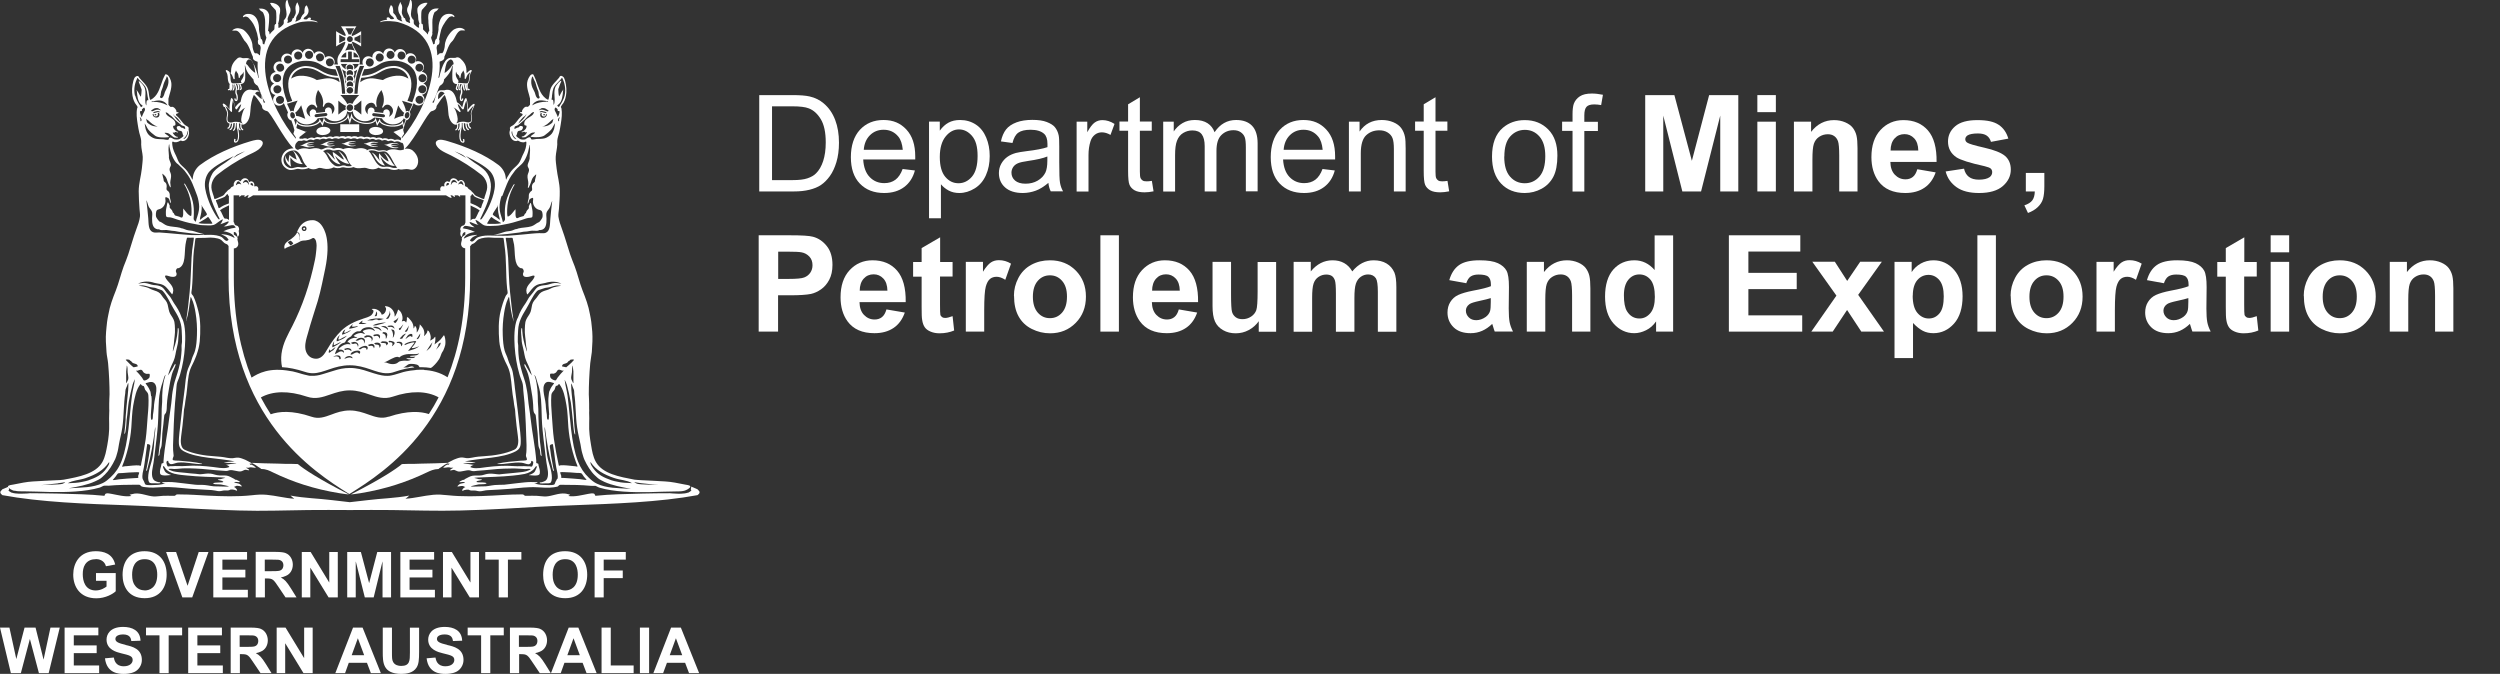 <?xml version="1.0" encoding="UTF-8"?><svg id="a" xmlns="http://www.w3.org/2000/svg" viewBox="0 0 222.92 60.09"><rect x="0" y="0" width="222.92" height="60.09" fill="#333333" stroke="none"/><defs><style>.b{fill:#fff;}.c{fill:none;}</style></defs><path class="b" d="M8.54,49.85c.24,0,.75.08.91.64l.82-.15c-.22-1-1.07-1.19-1.73-1.19-1.47,0-2.01,1.09-2.01,2.09,0,1.07.6,2.11,2.06,2.11.82,0,1.5-.4,1.73-.63v-1.62h-1.76v.69h.94v.51c-.1.08-.48.35-.96.35-.95,0-1.16-.84-1.16-1.44,0-.31.04-.63.22-.9.24-.35.61-.45.95-.45Z"/><path class="b" d="M14.86,51.25c0-1.19-.64-2.1-1.97-2.1-1.26,0-1.96.82-1.96,2.12,0,.93.45,2.07,1.97,2.07,1.42,0,1.96-1.03,1.96-2.09ZM12.9,52.64c-.49,0-.78-.27-.92-.51-.1-.16-.2-.42-.2-.88,0-.6.19-1.39,1.12-1.39,1,0,1.12.92,1.12,1.38,0,1.17-.69,1.41-1.12,1.41Z"/><polygon class="b" points="18.59 49.22 17.72 49.22 16.73 52.22 16.72 52.22 15.7 49.22 14.81 49.22 16.26 53.27 17.14 53.27 18.59 49.22"/><polygon class="b" points="22.03 49.9 22.03 49.22 19.02 49.22 19.02 53.27 22.1 53.27 22.1 52.59 19.83 52.59 19.83 51.49 21.88 51.49 21.88 50.8 19.83 50.8 19.83 49.9 22.03 49.9"/><path class="b" d="M25.46,53.27h.98l-.49-.79c-.41-.65-.57-.8-.91-.99h0c.16-.03.31-.07.45-.14.4-.16.62-.56.62-1,0-.4-.19-.86-.66-1.04-.12-.04-.32-.1-.93-.1h-1.72v4.06h.82v-1.69h.16c.55,0,.6.08,1.09.81l.59.88ZM24.22,50.93h-.61v-1.03h.64c.55,0,.65,0,.81.09.15.09.21.25.21.41,0,.12-.03.38-.31.48-.14.05-.49.05-.74.05Z"/><polygon class="b" points="30.12 49.22 29.36 49.22 29.36 51.93 29.35 51.93 27.7 49.22 26.91 49.22 26.91 53.27 27.67 53.27 27.67 50.63 27.68 50.63 29.3 53.27 30.12 53.27 30.12 49.22"/><polygon class="b" points="34.87 53.27 34.87 49.22 33.64 49.22 32.92 51.98 32.91 51.98 32.18 49.22 30.96 49.22 30.96 53.27 31.72 53.27 31.72 50.08 31.73 50.08 32.53 53.27 33.32 53.27 34.1 50.08 34.11 50.08 34.11 53.27 34.87 53.27"/><polygon class="b" points="38.71 49.9 38.71 49.22 35.7 49.22 35.7 53.27 38.78 53.27 38.78 52.59 36.52 52.59 36.52 51.49 38.56 51.49 38.56 50.8 36.52 50.8 36.52 49.9 38.71 49.9"/><polygon class="b" points="41.94 51.93 40.29 49.22 39.5 49.22 39.5 53.27 40.26 53.27 40.26 50.63 40.27 50.63 41.89 53.27 42.71 53.27 42.71 49.22 41.95 49.22 41.95 51.93 41.94 51.93"/><polygon class="b" points="46.49 49.22 43.27 49.22 43.27 49.9 44.47 49.9 44.47 53.27 45.29 53.27 45.29 49.9 46.49 49.9 46.49 49.22"/><path class="b" d="M52.36,51.25c0-1.19-.64-2.1-1.97-2.1s-1.96.82-1.96,2.12c0,.93.45,2.07,1.97,2.07,1.42,0,1.96-1.03,1.96-2.09ZM49.48,52.13c-.1-.16-.2-.42-.2-.88,0-.6.19-1.39,1.12-1.39,1,0,1.12.92,1.12,1.38,0,1.17-.69,1.41-1.12,1.41-.49,0-.78-.27-.92-.51Z"/><polygon class="b" points="55.8 49.9 55.8 49.22 53.02 49.22 53.02 53.27 53.83 53.27 53.83 51.55 55.53 51.55 55.53 50.87 53.83 50.87 53.83 49.9 55.8 49.9"/><polygon class="b" points="3.89 58.8 3.88 58.8 3.17 55.96 2.19 55.96 1.46 58.75 1.45 58.75 .84 55.96 0 55.96 .97 60.02 1.86 60.02 2.66 56.99 2.67 56.99 3.47 60.02 4.34 60.02 5.33 55.96 4.5 55.96 3.89 58.8"/><polygon class="b" points="6.58 58.24 8.62 58.24 8.62 57.55 6.58 57.55 6.58 56.65 8.77 56.65 8.77 55.96 5.76 55.96 5.76 60.02 8.84 60.02 8.84 59.34 6.58 59.34 6.58 58.24"/><path class="b" d="M11.2,57.5c-.65-.15-.91-.27-.91-.53,0-.33.44-.4.68-.4.65,0,.71.38.74.59l.82-.03c-.03-.92-.76-1.23-1.55-1.23-1.19,0-1.48.69-1.48,1.13,0,.9.9,1.12,1.3,1.22.75.18,1.03.25,1.03.6,0,.26-.23.56-.8.56-.74,0-.84-.57-.88-.78l-.79.07c.16,1.35,1.24,1.39,1.67,1.39.19,0,.59-.01.96-.18.35-.16.66-.57.66-1.06,0-1-.84-1.2-1.46-1.34Z"/><polygon class="b" points="13.02 56.65 14.22 56.65 14.22 60.02 15.04 60.02 15.04 56.65 16.24 56.65 16.24 55.96 13.02 55.96 13.02 56.65"/><polygon class="b" points="17.6 58.24 19.64 58.24 19.64 57.55 17.6 57.55 17.6 56.65 19.79 56.65 19.79 55.96 16.78 55.96 16.78 60.02 19.87 60.02 19.87 59.34 17.6 59.34 17.6 58.24"/><path class="b" d="M22.81,58.24h0c.16-.03.31-.07.45-.14.4-.16.62-.56.62-1,0-.4-.19-.86-.66-1.04-.12-.04-.32-.1-.93-.1h-1.72v4.06h.82v-1.69h.16c.55,0,.6.08,1.09.81l.59.88h.98l-.49-.79c-.41-.65-.57-.8-.91-.99ZM21.98,57.68h-.61v-1.03h.64c.55,0,.65,0,.81.09.15.09.21.25.21.41,0,.12-.03.38-.31.48-.14.05-.49.05-.74.05Z"/><polygon class="b" points="27.12 58.67 27.11 58.67 25.46 55.96 24.67 55.96 24.67 60.02 25.43 60.02 25.43 57.37 25.44 57.37 27.06 60.02 27.88 60.02 27.88 55.96 27.12 55.96 27.12 58.67"/><path class="b" d="M31.48,55.96l-1.58,4.06h.87l.33-.92h1.62l.35.92h.89l-1.63-4.06h-.87ZM31.36,58.42l.55-1.51.56,1.51h-1.11Z"/><path class="b" d="M36.55,58.2c0,.69,0,1.18-.78,1.18-.25,0-.57-.07-.72-.36-.1-.19-.1-.39-.1-.87v-2.19h-.82v2.17c0,.93,0,1.96,1.66,1.96.45,0,1.04-.08,1.35-.56.2-.31.23-.71.23-1.43v-2.13h-.82v2.24Z"/><path class="b" d="M39.87,57.5c-.65-.15-.91-.27-.91-.53,0-.33.44-.4.69-.4.65,0,.71.38.74.59l.82-.03c-.03-.92-.76-1.23-1.55-1.23-1.19,0-1.48.69-1.48,1.13,0,.9.9,1.12,1.3,1.22.75.18,1.03.25,1.03.6,0,.26-.23.56-.8.56-.74,0-.84-.57-.88-.78l-.79.07c.16,1.35,1.24,1.39,1.67,1.39.19,0,.6-.01.96-.18.35-.16.66-.57.66-1.06,0-1-.84-1.2-1.46-1.34Z"/><polygon class="b" points="41.7 56.65 42.9 56.65 42.9 60.02 43.72 60.02 43.72 56.65 44.92 56.65 44.92 55.96 41.7 55.96 41.7 56.65"/><path class="b" d="M47.71,58.24h0c.16-.03.31-.07.45-.14.4-.16.62-.56.62-1,0-.4-.19-.86-.66-1.04-.12-.04-.32-.1-.93-.1h-1.72v4.06h.82v-1.69h.16c.55,0,.6.08,1.09.81l.59.88h.98l-.49-.79c-.41-.65-.57-.8-.91-.99ZM46.88,57.68h-.61v-1.03h.64c.55,0,.65,0,.8.09.15.09.21.25.21.41,0,.12-.03.38-.31.48-.14.05-.49.05-.74.05Z"/><path class="b" d="M50.71,55.96l-1.58,4.06h.87l.33-.92h1.62l.35.92h.9l-1.63-4.06h-.87ZM50.59,58.42l.55-1.51.56,1.51h-1.11Z"/><polygon class="b" points="54.46 55.96 53.64 55.96 53.64 60.02 56.5 60.02 56.5 59.34 54.46 59.34 54.46 55.96"/><rect class="b" x="57.06" y="55.96" width=".82" height="4.06"/><path class="b" d="M59.84,55.96l-1.58,4.06h.87l.34-.92h1.62l.35.92h.9l-1.63-4.06h-.87ZM59.72,58.42l.55-1.51.56,1.51h-1.11Z"/><path class="b" d="M.2,44.15c3.41.63,7.46.78,11.29.91,1.93.07,3.95.2,5.89.3,1.31.07,2.58.12,3.93.16,2.21.07,4.13-.02,6.17-.04,1.29-.01,2.3-.01,3.72,0h0c1.42-.01,2.43-.01,3.72,0,2.04.02,3.95.1,6.17.04,1.36-.04,2.62-.08,3.93-.16,1.94-.11,3.96-.24,5.89-.3,3.82-.14,7.88-.28,11.29-.91.09-.08.18-.14.18-.26,0-.12-.13-.17-.18-.26-.19-.08-.38-.16-.56-.24l-.04.27s0,0,0,0c.04.02.06.05.03.09-.06.07-.14.12-.24.16.03,0,.07,0,.1,0-.05,0-.1.01-.15.02-.35.12-.85.1-1.17.08-.14,0-.29-.02-.44-.03-.79.01-1.69,0-2.45.03-1.43.04-2.87.06-4.19.2-.05-.07-.05-.17-.14-.2-.13-.04-.36,0-.51.03-.55.1-1.17.28-1.74.19-.03-.03.11-.07.14-.12-.17-.03-.3-.09-.46-.1-.58-.06-1.14.23-1.7.26-.24.01-.59-.05-.84-.06-.24-.01-.55,0-.8,0-.07,0-.17,0-.21,0-.09-.02-.12-.11-.2-.12-.08-.02-.22,0-.34,0-.79,0-1.61.06-2.34.1-1.38.07-2.72.11-4.02-.03-.45-.05-.87-.08-1.3-.04-.85.08-1.65.3-2.45.35-.03-.02.03-.04.06-.06.08-.06.19-.15.26-.22-1.3.24-2.46.25-3.74.41-.41.05-1.02.12-1.57.18-.55-.06-1.14-.13-1.55-.18-1.28-.16-2.44-.17-3.74-.41.08.07.19.15.26.22.02.02.09.04.06.06-.8-.05-1.6-.27-2.45-.35-.43-.04-.86-.01-1.3.04-1.31.14-2.64.1-4.02.03-.73-.04-1.55-.1-2.34-.1-.12,0-.26-.02-.34,0-.08.01-.11.1-.2.12-.03,0-.14,0-.21,0-.25,0-.56-.01-.8,0-.24.01-.59.07-.84.06-.56-.03-1.12-.32-1.7-.26-.15.02-.29.07-.46.1.02.05.17.09.14.12-.57.09-1.18-.09-1.74-.19-.16-.03-.38-.08-.51-.03-.09.03-.09.13-.14.2-1.32-.14-2.76-.16-4.19-.2-.75-.02-1.66-.02-2.45-.03-.15.02-.3.03-.44.03-.31.01-.82.04-1.17-.08-.05,0-.1-.01-.15-.02.03,0,.07,0,.1,0-.1-.04-.18-.09-.24-.16-.03-.04,0-.06.04-.09,0,0,0,0,0,0l-.04-.27c-.19.08-.37.16-.56.24-.06.1-.18.15-.18.26,0,.12.1.18.18.26Z"/><path class="b" d="M25.4,41.36c-.2,0-.4-.01-.6-.02-.84-.02-1.61-.03-2.37-.07.23.11.45.24.64.39.08.04.16.1.23.16.43,0,.73.15,1.03.3,1.75.85,3.66,1.49,5.95,1.86.29.05.85.12.82.1-2.67-1.36-4.01-2.25-4.54-2.7-.17-.02-.98-.02-1.15-.02Z"/><path class="b" d="M37.58,41.34c-.19,0-.4.02-.59.02-.17,0-.98,0-1.15.02-.53.45-1.87,1.34-4.54,2.7-.04.02.53-.05.82-.1,2.28-.37,4.2-1.02,5.95-1.86.3-.14.6-.29,1.03-.3.06-.06.14-.11.23-.16.19-.15.41-.28.64-.39-.76.04-1.53.05-2.37.07Z"/><path class="b" d="M27.12,20.3s-.09.04-.09.09.04.09.09.09.09-.04.09-.09-.04-.09-.09-.09Z"/><path class="b" d="M39.58,29.89s-.14.18-.16.21c-.16.24-.38.39-.61.56.02-.01-.05.06-.06.04,0,0,.04-.15.04-.19.01-.07.02-.15.03-.2,0-.07.01-.28-.02-.29-.02,0-.1.13-.13.16-.03.03-.09.07-.15.1-.03.02-.15.1-.16.08-.01-.02.04-.12.04-.17.02-.16-.01-.3-.05-.42-.02-.07-.08-.21-.14-.26,0,0-.07-.05-.09-.04-.03.02-.02.11-.02.12-.04.13-.18.28-.26.36-.06.07,0-.11,0-.18,0-.4-.17-.59-.35-.79-.09-.1-.06-.02-.07.08-.02.17-.12.41-.21.53,0,0-.05.06-.05.06-.01-.01,0-.19,0-.21,0-.07-.02-.17-.04-.22,0-.02-.09-.18-.13-.16,0,0-.03.1-.03.11-.01.03-.08.13-.09.12,0,0,0-.1,0-.13-.03-.32-.15-.5-.34-.7-.04-.04-.15-.21-.23-.17-.04.02-.01.14-.02.21,0,.04-.01.08-.03.14,0,.03-.03.16-.06.1-.02-.06-.11-.12-.18-.13-.04,0-.18.05-.18.05,0,0,.06-.19.06-.21.03-.26-.08-.56-.21-.7,0,0-.16-.16-.17-.15-.02,0-.06.15-.07.17-.05.13-.08.23-.15.33,0,.01-.08.15-.1.12-.01-.02,0-.17-.01-.21-.08-.36-.36-.65-.71-.7-.02,0-.13-.02-.14,0-.02.02.06.12.08.15.06.2-.08.46-.21.54-.01,0-.13.07-.17.05-.02-.01-.03-.09-.04-.12-.11-.19-.4-.42-.74-.39.01,0-.1,0-.1.03-.01.03.1.06.11.07.14.15-.11.43-.17.48-.19.14-.48.22-.7.29-.76.25-1.41.56-1.93,1.05-.5.48-.93,1.08-1.29,1.7-.24.42-.55.95-1.21.8-.43-.09-.71-.49-.74-.95-.03-.47.12-.88.23-1.27.27-1,.59-1.94.88-2.89.28-.92.53-2.26.67-2.9.51-2.51-.05-3.51-.36-3.91-.15-.2-.43-.4-.74-.41-.69-.01-1.09.37-1.31.83-.02.05-.09.16-.09.19,0,.05.12.08.15.11.11.12.02.26.04.45,0,.05.09.22.1.22-.04,0-.08-.11-.09-.12-.05-.13-.02-.32-.06-.43-.02-.05-.1-.17-.15-.15-.02,0-.05.11-.07.13-.11.16-.29.33-.46.45-.26.18-.55.31-.61.65,0,.05,0,.19.03.21.04.02.08-.04.15-.08.06-.03.13-.05.19-.08.29-.1.56-.24.82-.36.15-.07.3-.2.51-.2.12,0,.28-.01.5-.07.15-.04.31-.15.35-.16.15-.03.25.17.28.28.04.13.04.27.05.4,0,.22-.03.42-.05.63-.02.2-.05.41-.09.61-.46,2.24-1.13,4.16-2.02,5.92-.38.75-.84,1.51-.97,2.48-.05.41-.03.83.05,1.2.58.03,1.26.16,2.05.42.24.08.47.12.69.12.99,0,1.88-.71,3.3-.71,0,0,0,0,0,0,1.42,0,2.32.72,3.3.71.22,0,.45-.03.69-.12.66-.23,1.25-.35,1.77-.4-.06-.05-.14-.08-.2-.09-.14-.01-.24.05-.34.08-.15.04-.28,0-.45.03.09-.05.16-.09.24-.14.08-.05.15-.13.23-.16.21-.08.76-.02.88.11.02.03.07.09.1.15.06,0,.12,0,.18,0,.3,0,.57.03.82.07.01,0,.03,0,.04-.02.12-.07.23-.19.34-.3.12-.13.24-.27.34-.43.11-.16.16-.34.24-.54.05-.13.15-.22.19-.35.05-.13.11-.26.14-.41.04-.22.02-.52-.05-.75,0,.01-.04-.1-.05-.11ZM25.89,21.88s-.13-.18-.17-.21c0,0-.03-.03-.05-.06-.02-.02.18-.14.23-.15.05,0,.25.2.25.26,0,.02-.22.17-.25.16ZM27.18,20.6c-.3.06-.39-.38-.1-.43.3-.05.33.38.1.43ZM36.61,29.77s.11,0,.14.03c.03.03.04.22,0,.25-.02.01-.11-.08-.13-.08-.1-.02-.28.12-.35.18-.02.02-.1.08-.1.08-.02-.01.08-.17.1-.19.08-.13.16-.22.33-.26ZM36.24,29.38c.08-.11.16-.23.21-.36-.02.17-.08.51-.22.56,0,0-.12,0-.13-.01-.02-.03.13-.17.14-.19ZM36.19,29.76s-.16.18-.22.26c-.04.05-.09.18-.11.18,0,0-.2.01-.21,0-.02-.02.1-.14.11-.14.04-.04.08-.1.12-.14.07-.06.22-.17.31-.17ZM35.79,30.86c-.05.05-.02-.1-.05-.16-.04-.07-.16-.12-.23-.12-.02,0-.15.02-.14-.05,0-.05.12-.05.13-.05.12-.02.25,0,.32.06.11.09.07.21-.03.32ZM35.67,29.25c.1-.09.21-.25.29-.34,0,0,0,0,0,0-.03.11-.09.18-.14.28-.04.06-.1.25-.18.24-.03,0-.08-.07-.08-.1,0-.05.07-.06.1-.1ZM35.32,28.51c.07-.06.16-.13.2-.19.01-.02,0-.05.03-.08,0,0-.08.28-.13.36-.05.08-.15.21-.19.21,0,0-.14-.1-.14-.13,0-.05.19-.14.23-.17ZM34.99,30.6c-.04-.05-.14-.09-.21-.09-.02,0-.05.03-.07.02-.03,0-.06-.11-.06-.11.07-.09.47.03.51.1.1.13-.11.27-.17.33-.02.02-.03.03-.03.02-.02-.08.09-.16.02-.27ZM34.92,29.45s-.09-.03-.03-.06c.06-.02.2.02.22.04.16.15.04.57-.07.67-.05.05.01-.1.01-.17,0-.2-.06-.42-.13-.49ZM35.12,29.14c.04.05.1.24.02.14-.07-.09-.28-.19-.45-.11-.01,0-.15-.07-.15-.08,0-.04.2-.06.24-.06.16-.02.26,0,.34.12ZM34.2,29.74s-.08,0-.09,0c0,0,.02-.12.03-.12.02-.02.1,0,.09,0,.33,0,.35.21.25.47,0,.02-.01.05-.03.07,0-.01-.03.05-.05.03-.01-.02,0-.04,0-.06.02-.17-.05-.35-.21-.37ZM34.48,29.32c-.09-.08-.33-.16-.48-.23-.05-.02.03-.02.08-.02.08,0,.2,0,.28.02.08.03.21.16.23.22,0,.01,0,.13,0,.14,0,0-.09-.12-.1-.13ZM33.66,29.3c-.15-.04-.23-.04-.34-.1-.09-.04-.02-.06.07-.06.23-.02.44.05.56.22.03.04.08.16.08.16,0,0-.08-.06-.09-.06-.07-.05-.18-.14-.27-.16ZM33.89,30.02c0,.09-.03.25-.07.12-.03-.1-.1-.19-.23-.2-.1,0-.18.05-.23.04-.01,0-.08-.07-.07-.1.02-.04.25-.08.33-.08.15,0,.27.05.27.22ZM34.52,28.3c.09-.1.21-.3.23-.48,0-.02-.02-.1,0-.12,0,0,.07.28.05.37-.04.13-.15.34-.22.36-.02,0-.14,0-.16-.02-.01-.02.1-.1.11-.1ZM34.4,28.76c-.16.06-.32.11-.5.15-.21.05-.38.15-.67.1.32-.17.72-.23,1.18-.26ZM33.48,28.07c.03-.07.05-.18.05-.22,0-.01-.02-.05,0-.07.02-.03.1.12.1.19,0,.07-.03.2-.06.21,0,0-.13.03-.16.01-.02,0,.06-.1.07-.13ZM32.79,28.56c.06-.03.15-.07,0,0h0ZM32.79,28.56h0c.38-.17.94-.22,1.44-.12-.15.01-.32.15-.52.1-.02,0-.04-.04-.07-.05-.16-.05-.29.06-.44.08-.07.01-.15,0-.27,0-.02,0-.18.02-.18,0,0,0,.01-.01.03-.02ZM32.06,28.79s.2-.19.26-.19c.11,0-.19.17.01.18.05,0,.25.07.35.08.05,0-.07.02-.13.03-.18.01-.26,0-.39,0-.14,0-.22,0-.11-.1ZM31.17,29.19c.05-.06.22-.25.31-.28.02,0-.12.14-.09.19.04.07.3.01.38,0,.03,0,.11-.05.14-.03.01,0-.07.07-.08.08-.09.04-.31.09-.43.12-.05.01-.25.06-.27.03-.01-.02.05-.11.05-.11ZM30.54,29.68s.03-.11.06-.15c.04-.04.17-.16.19-.15.03,0-.22.34-.02.3.08-.02.28-.13.39-.19.06-.03.18-.08.1-.01-.17.14-.37.23-.58.31-.04.02-.18.05-.18.05-.02-.02.03-.14.03-.17ZM30.02,30.28c.04-.16.16-.3.27-.41.03-.03-.05.12-.06.17-.03.07-.1.22-.02.24.05.02.29-.13.34-.16.15-.07.25-.13.39-.19-.16.19-.38.31-.65.41-.04.02-.24.12-.28.08,0,0,.01-.1.02-.13ZM29.64,30.79c.03-.16.1-.25.16-.37.01.08-.08.3-.03.34.04.04.12-.03.17-.05.13-.06.28-.13.42-.21.13-.07-.07.1-.11.13-.16.11-.31.19-.5.29.01,0-.1.06-.12.04,0,0,0-.14.01-.17ZM29.53,31.35s-.18.12-.19.11c-.08-.03.03-.3.03-.32.02-.05.02.11.06.12.07.02.2-.11.27-.16.05-.03.18-.14.22-.14,0,0-.17.24-.21.27-.04.03-.13.07-.19.11ZM30.38,32s-.09.05-.1.05c-.02-.01-.03-.13-.05-.16-.08-.14-.34-.15-.51-.06.11-.14.48-.21.61-.06.03.04.08.17.04.23ZM30.64,31.48s-.05-.09-.05-.09c-.19-.17-.48.07-.6.13-.06.03-.14.07-.12,0,.14-.35.31-.73.63-.9.07-.04.17-.04.24-.08.05-.03.1-.17.14-.22.08-.12.2-.21.34-.28.08-.03.07-.02.11-.08.09-.16.29-.33.48-.4.1-.04.22.01.32-.03.04-.02.12-.14.16-.18.11-.09.31-.16.49-.17.2-.02.4.03.51.13.04.04.16.15.13.2-.01.02-.19-.11-.22-.12-.19-.07-.49-.03-.65.03-.08.03-.2.08-.21.12,0,.02.21.23.21.23-.05.04-.22-.06-.27-.07-.21-.03-.41.04-.56.12-.03.02-.18.11-.18.14,0,.02.22.11.24.12,0,0,.08.03.08.04,0,.05-.17,0-.22,0-.19.01-.45.12-.58.26-.02.02-.09.12-.09.13.01.02.03-.01.08,0,.02,0,.13.07.16.11,0,.01.05.08.03.1,0,0-.1-.03-.12-.03-.3-.04-.53.1-.71.23-.06.05-.31.21-.16.26.04.01.11-.02.19,0,.08.01.2.08.22.14,0,.04,0,.15-.02.16ZM32.81,30.04c-.13,0-.15.1-.29.05-.03-.01-.07-.01-.07-.03-.01-.03.19-.15.23-.16.03,0,.08,0,.12,0,.29-.01.54.19.39.45,0,0-.06.11-.07.11,0,0,.03-.15.03-.14,0-.15-.12-.28-.34-.28ZM32.18,30.26c-.16.01-.2.13-.35.12-.11,0-.15,0-.09-.05.11-.1.2-.19.41-.21.28-.03.47.15.36.4-.01.02-.04.11-.05.11-.02,0,0-.09,0-.08.02-.18-.1-.31-.29-.3ZM31.93,30.9s-.02.06-.03-.03c-.01-.08-.07-.2-.15-.23-.12-.04-.2.04-.31.03.01,0-.15-.08-.15-.09,0-.03.2-.08.23-.09.24-.04.53.15.41.41ZM30.67,31.12s.23-.08.3-.09c.11,0,.28.04.34.13.03.06.06.2-.03.12-.08-.07-.2-.14-.36-.11-.1.02-.12.08-.19,0,0,0-.05-.04-.05-.05ZM31.23,31.87c-.14-.01-.37.07-.5.12-.07.03.09-.13.1-.14.07-.05.15-.09.24-.1.15-.03.29.04.34.11,0,.01.04.08.03.09,0,0-.2-.07-.22-.07ZM32.06,31.56s-.14-.12-.18-.13c-.21-.04-.42.17-.52.19-.01,0-.12-.02-.12-.02,0,0,.08-.13.1-.15.12-.11.33-.18.54-.19.1,0,.25.02.24.15,0,0-.04.14-.06.14ZM32.73,31.17c-.05.08-.03.03-.05-.04-.04-.16-.25-.15-.37-.1-.07.03-.15.12-.21.12,0,0-.13-.03-.13-.03,0,0,.04-.04.05-.05.12-.1.31-.21.51-.23.22-.02.33.14.21.33ZM33.34,31.06s-.04-.12-.03-.1c-.03-.08-.12-.13-.23-.13-.06,0-.14.04-.17.03,0,0-.1-.09-.1-.1,0-.01.11-.04.13-.05.04-.02.08-.03.14-.04.18-.03.33.06.31.26,0,.03-.03.13-.05.12ZM33.83,31.01s0-.14-.02-.18c-.03-.08-.16-.11-.25-.1-.07,0-.06.01-.1-.03-.01-.02-.1-.06-.1-.07,0-.03.14-.07.16-.07.41-.07.55.25.32.45ZM33.93,30.52s.12-.07.15-.08c.05-.01.08,0,.13,0,.16,0,.33.01.38.14.03.08-.02.11-.07.16,0,0-.06.07-.08.05,0,0-.01-.11,0-.1-.06-.15-.29-.08-.43-.12.01,0-.08-.05-.08-.05ZM37.14,31.67c-.13.05-.34.03-.52.06-.11.02-.07.06.03.08.07.01.19.01.29,0,0,0,.08-.02.09-.01.02.01-.11.11-.12.11-.14.04-.4.01-.62.03-.18.01.07.08.14.1.04,0,.31.02.22.05-.1.04-.25.09-.36.08-.21-.03-.45,0-.64.05-.1.03-.15.11-.26.17-.19.1-.48.1-.7.03-.15-.05-.31-.14-.47-.1.29-.08.47-.23.72-.34.15-.07.35-.18.54-.16.04,0,.08.05.13.05.03,0,.05-.04.07-.06.16-.14.5-.23.74-.24.29-.02.67.05.92-.05,0,0,.04-.03.03,0-.02.05-.16.14-.22.16ZM37.18,31.01c-.16.1-.3.14-.5.2-.04.01-.24.09-.28.07-.02,0,.09-.12.11-.14.12-.14.27-.34.36-.47.01-.02.1-.07.08-.12-.01-.05-.17,0-.23,0-.23.06-.42.12-.62.22-.05.02-.02-.07,0-.09.04-.05.32-.17.41-.19.06-.02.12-.03.16-.03.12-.02.3-.06.41-.04.04,0,.04,0,0,.08-.07.14-.15.26-.25.37-.01.02-.12.1-.11.14.01.04.13.03.17.02.16-.02.32-.1.47-.15.06-.02-.16.12-.19.14ZM37.45,29.95c-.03.08-.14.26-.19.28-.02,0-.1.02-.11.01-.02,0,.1-.15.12-.19.09-.12.12-.22.21-.32,0,0,0-.02,0-.01.01,0-.03.2-.04.22ZM38.48,30.73c0,.08-.06.21-.15.3-.12.11-.24.23-.32.28-.02,0,.02-.02.02-.02.15-.2.32-.54.51-.74.06-.06-.06.16-.06.19ZM39.26,30.73c-.06.12-.25.31-.36.43-.05.06.01-.04.04-.08.03-.05.13-.24.15-.3,0-.03,0-.09.01-.1.02-.04.16-.13.2-.12,0,0-.02.11-.05.17Z"/><path class="b" d="M1.34,43.76c.24.06.49.05.77.05.82,0,1.62.05,2.31.06,1.49.03,3.2-.02,4.46-.39.14-.04.29-.15.39-.17.1-.02.26,0,.4,0,.85-.08,1.62-.08,2.48-.09.08,0,.18,0,.25,0,.12.01.16.13.24.16.06.03.2.05.32.06.5.07.95.03,1.47,0,.84-.05,1.62.07,2.49.14.71.06,1.26.07,1.97.12.19.01.38.07.54.09.22.03.35-.03.49-.05.2-.03.36.03.52-.03.05-.02.09-.06.14-.06.09-.01.26,0,.37.04.04.01.14.08.17.06.09-.05-.12-.25-.16-.28-.02-.02-.15-.05-.08-.06.06-.01.14-.07.18-.08.13-.05.47.07.5.04.03-.03-.15-.19-.19-.21-.12-.07-.34-.08-.43-.12-.13-.06.02-.07.1-.07.1,0,.33.05.35,0,.02-.04-.27-.17-.32-.19-.06-.02-.07,0-.09,0-.03-.01-.06-.07-.1-.08-.18-.08-.44-.26-.67-.29-.27-.04-.56.02-.84-.04-.24-.04-.36-.11-.61-.14-.33-.03-.63.05-.92.06-.12,0-.25-.03-.37-.04-.3-.02-.63-.05-.94-.09-.39-.04-.79-.06-1.1-.14,0,0-.39-.13-.39-.17,0-.06.17-.05.22-.05.13,0,.17.02.27.02.32,0,.63-.06.96-.06.31,0,.64,0,.94.02.7.02,1.62.15,2.36.19.18,0,.31.04.47.02.06-.01.14-.05.21-.06.3-.06.75.16,1.03.1.13-.03.26-.12.35-.14.08-.02.32.07.36.04.05-.05-.16-.16-.2-.18-.19-.09.02-.03.15-.04.05,0,.07-.03.14-.04.13-.01.48.07.51.03,0-.01.03,0-.03-.04-.09-.08-.25-.19-.34-.22-.04,0-.1,0-.13,0-.02,0-.05-.11-.05-.11.03-.02.15.07.17.02.02-.05-.08-.1-.15-.14-.16-.09-.26-.14-.41-.21-.16-.07-.43-.17-.59-.19-.21-.02-.41.04-.53.05-.15.01-.35-.01-.51-.04-.36-.08-.78-.11-1.06-.13-.93-.05-1.94-.22-2.71-.58-.38-.18-.38-.76-.32-1.19.09-.59.16-1.3.22-1.91.02-.24.02-.47.07-.65.04-.14.06-.39.09-.61.03-.2.06-.37.09-.56.11-.76.11-1.6.35-2.27.12-.32.31-.62.43-.95.02-.06.05-.11.07-.17.02-.05.04-.11.06-.16.07-.21.13-.39.18-.6.04-.19.08-.39.1-.59.07-.87.09-1.88-.12-2.69-.11-.45-.26-.96-.45-1.35-.05-.09-.16-.17-.17-.25-.02-.1.03-.28.04-.41.13-1.32.04-2.58.24-3.88.01-.07.06-.61.09-.63.01,0,.15-.02.17-.02.25-.02.58.01.86-.02.39-.04.89.01,1.18.15.18.09.27.31.49.39.16.06.16.09.24.2,0,0,0,0,0,0v2.81c0,12.54,7.74,17.4,10.65,19.23l.12.07.12-.07c2.91-1.83,10.65-6.69,10.65-19.23v-2.8s.02-.01.03-.02c.09-.11.08-.14.24-.2.21-.08.31-.3.49-.39.29-.14.79-.2,1.18-.15.28.03.61,0,.86.02.02,0,.16,0,.17.02.03.03.08.57.09.63.2,1.29.1,2.56.24,3.88.01.12.06.31.04.41-.02.08-.13.16-.17.25-.19.39-.34.9-.45,1.35-.21.81-.19,1.82-.12,2.69.02.2.05.4.1.59.05.2.11.38.18.6.02.05.04.11.06.16.02.06.05.11.07.17.12.33.32.63.43.95.24.67.24,1.51.35,2.27.03.19.06.36.09.56.03.21.05.47.09.61.05.18.05.41.07.65.06.61.13,1.32.22,1.91.07.43.06,1.02-.32,1.19-.77.36-1.79.53-2.71.58-.28.01-.7.05-1.06.13-.15.03-.36.06-.51.04-.12-.01-.32-.08-.53-.05-.16.02-.43.12-.59.19-.15.07-.25.12-.41.21-.06.03-.17.09-.14.14.03.05.14-.04.17-.02,0,0-.04.1-.05.11-.02.01-.09,0-.13,0-.1.02-.26.14-.34.22-.05.05-.03.03-.03.05.03.04.37-.04.51-.03.07,0,.09.03.15.04.13.01.34-.04.15.05-.04.02-.25.13-.2.18.04.04.28-.06.36-.04.09.02.22.11.35.14.28.06.73-.15,1.03-.1.07.01.15.05.21.06.16.03.29,0,.47-.02.74-.04,1.66-.17,2.36-.19.3,0,.63-.01.94-.02.33,0,.64.05.96.06.1,0,.14-.01.27-.02.05,0,.22-.01.22.04,0,.04-.39.17-.39.17-.31.09-.71.1-1.1.15-.31.03-.64.07-.94.09-.12,0-.25.04-.37.04-.29-.01-.6-.09-.92-.06-.25.02-.38.09-.61.14-.28.05-.57,0-.84.04-.23.03-.49.21-.67.29-.04.02-.07.07-.1.08-.02,0-.03-.01-.09,0-.04.02-.33.15-.32.19.02.05.25-.02.35,0,.07,0,.23.01.1.07-.08.04-.31.05-.43.12-.04.02-.22.18-.19.21.03.03.36-.08.5-.04.04.01.12.07.18.08.07.01-.06.05-.08.06-.05.03-.25.23-.16.28.03.02.13-.05.17-.06.11-.03.28-.05.37-.04.04,0,.09.05.14.06.15.05.32,0,.51.03.14.02.27.08.49.05.17-.02.35-.08.54-.09.71-.04,1.27-.06,1.97-.12.87-.07,1.65-.19,2.5-.14.52.03.97.07,1.47,0,.12-.02.26-.04.32-.06.09-.04.12-.15.24-.16.08,0,.17,0,.25,0,.86,0,1.63.01,2.48.09.14.01.3,0,.4,0,.09.02.25.13.39.17,1.25.37,2.96.42,4.46.39.69-.01,1.49-.06,2.31-.06.28,0,.53,0,.77-.06.17-.04.55-.23.54-.38,0-.12-.35-.15-.51-.18-.56-.11-1.15-.24-1.71-.27-.73-.05-1.4-.07-2.1-.11-.25-.02-.45-.02-.66-.05-1.35-.26-2.83-.52-3.43-1.57-.27-.47-.35-1-.44-1.52-.06-.31-.09-.62-.13-.92-.08-.66,0-1.3-.04-1.96,0-.12.02-.25,0-.37,0-.05,0-.1,0-.16,0-.07,0-.21,0-.26.01-.29-.03-.57-.03-.85,0-.78.04-1.8.13-2.78.03-.33.11-.66.14-.99.05-.67.08-1.24.04-1.81-.02-.3-.06-.56-.09-.89-.02-.22-.08-.44-.12-.68-.13-.76-.38-1.41-.66-2.12-.26-.66-.45-1.5-.7-2.15-.13-.35-.29-.71-.41-1.08-.24-.73-.43-1.44-.71-2.21-.14-.37-.28-.78-.33-1.14-.02-.21.03-.47.05-.7.03-.49.08-1.03.07-1.56,0-.72-.21-1.37-.28-2.03-.04-.34-.1-.72-.08-1.04.02-.37.12-.7.14-1.1,0-.11-.01-.23,0-.35.02-.23.11-.47.17-.71.06-.25.1-.5.14-.75.08-.49.14-.99.06-1.42,0-.02-.05-.07-.05-.11,0-.08.18-.28.23-.36.14-.25.23-.54.26-.94.03-.41-.06-1-.21-1.3-.03-.07-.2-.23-.33-.16-.06.03-.07.1-.11.15-.23.29-.64.61-.77,1.02-.09.28-.07.54-.15.82,0,.03-.03.12-.04.12-.04.02-.22-.1-.26-.14-.5-.4-.63-1.04-.88-1.69-.06-.16-.13-.29-.21-.44,0,0-.01-.01,0,0-.02-.01-.12,0-.15.02-.18.09-.37.5-.39.75-.05.51.19,1.01.26,1.4,0,.05,0,.52,0,.54,0,.02-.15.18-.18.19-.06.02-.13-.02-.21,0-.14.04-.28.25-.32.35,0,.03,0,.09,0,.11-.04.04-.14-.01-.17.03-.06.09.14.09.18.13.12.11-.06.2-.14.28-.22.21-.44.59-.66.74-.11.07-.27.12-.3.25,0,.02.02.07.02.1,0,.12-.06.23-.05.34.02.31.2.73.59.73.08,0,.09-.05.15-.04.06,0,.15.08.24.11.1.03.2.05.32.04.04,0,.13-.09.19-.05.04.03,0,.25,0,.32-.04.35-.2.65-.33.91-.13.27-.19.52-.37.74-.19.23-.43.39-.63.64-.09.11-.16.23-.25.38-.07.11-.14.21-.21.39-.01.04-.04-.2-.05-.29-.06-.39-.32-.79-.63-1.02-1.22-.92-2.83-1.62-4.51-2.12-.26-.08-.72-.22-.96-.05-.34.24.11.69.28.81.29.21.64.35.96.51.97.49,1.89,1.09,2.68,1.71.31.24.65.76.51,1.37-.04.18-.13.4-.19.6-.02.05-.03.19-.06.2-.06.03-.39-.13-.43-.15-.16-.07-.3-.12-.39-.2-.06-.05-.11-.17-.2-.24-.06-.05-.1-.1-.15-.16-.06-.06-.14-.09-.21-.15-.05-.04-.07-.12-.13-.16-.04-.03-.16-.05-.18-.09-.04-.07,0-.19-.03-.25-.07-.21-.28-.38-.49-.24-.01,0-.09.07-.09.07-.02,0-.09-.12-.12-.15-.15-.14-.38-.18-.54-.03-.04.04-.1.23-.14.24-.04.01-.07-.06-.13-.06-.18-.02-.29.12-.32.27,0,.03.03.16,0,.19,0-.01-.17-.04-.22-.02-.09.04-.14.16-.14.26,0,.05.02.09.04.13h-16.29s.03-.08.04-.13c0-.11-.04-.22-.14-.26-.05-.02-.23,0-.22.02-.02-.03.01-.16,0-.19-.02-.15-.14-.29-.32-.27-.06,0-.09.07-.13.06-.04-.01-.09-.21-.14-.24-.16-.15-.39-.12-.54.03-.03.03-.09.15-.12.15,0,0-.08-.07-.09-.07-.21-.14-.42.03-.49.24-.02.07.01.19-.03.25-.02.04-.14.06-.18.09-.05.04-.08.12-.13.16-.07.06-.15.08-.21.15-.06.06-.09.11-.15.16-.09.07-.14.2-.2.24-.09.08-.23.13-.39.2-.05.02-.37.18-.43.15-.03-.01-.05-.15-.06-.2-.06-.2-.15-.42-.19-.6-.14-.61.2-1.13.51-1.37.78-.62,1.71-1.22,2.68-1.71.32-.16.67-.3.96-.51.17-.12.62-.57.28-.81-.24-.17-.7-.02-.96.05-1.68.5-3.29,1.21-4.51,2.12-.31.23-.57.63-.63,1.02-.01.08-.04.33-.06.29-.07-.18-.14-.28-.21-.39-.09-.15-.17-.27-.25-.38-.2-.26-.44-.42-.63-.64-.19-.22-.24-.48-.37-.74-.13-.26-.28-.56-.32-.91,0-.06-.04-.29,0-.32.06-.04.15.04.19.04.12.01.22,0,.32-.04.09-.03.18-.1.24-.11.06,0,.08.05.15.05.39,0,.57-.42.59-.73,0-.12-.05-.23-.05-.34,0-.03.02-.08.02-.1-.03-.12-.19-.17-.3-.24-.22-.15-.44-.54-.66-.74-.08-.08-.26-.17-.14-.28.04-.04.24-.04.18-.13-.03-.04-.13.01-.17-.03-.02-.02,0-.08-.01-.11-.03-.1-.17-.31-.32-.35-.07-.02-.15.02-.21,0-.03-.01-.17-.17-.18-.19,0-.02,0-.5,0-.54.08-.39.31-.89.26-1.4-.02-.25-.21-.67-.39-.75-.03-.02-.14-.03-.15-.02,0,0-.01.01,0,0-.08.16-.15.29-.21.44-.25.65-.37,1.29-.88,1.69-.05.04-.22.16-.26.14,0,0-.03-.09-.04-.12-.08-.28-.06-.54-.15-.82-.13-.41-.54-.73-.77-1.02-.04-.05-.05-.12-.11-.15-.14-.07-.3.1-.33.16-.15.3-.24.89-.21,1.3.03.41.12.69.26.94.05.08.22.28.23.36,0,.04-.04.08-.04.11-.09.43-.03.93.05,1.42.04.25.08.5.14.75.06.24.15.47.17.71.01.12,0,.24,0,.35.01.4.12.73.14,1.1.01.32-.05.7-.08,1.04-.07.67-.28,1.31-.28,2.03,0,.54.04,1.08.07,1.56.01.23.07.49.04.7-.04.36-.19.77-.33,1.14-.28.76-.47,1.48-.71,2.21-.12.37-.27.72-.41,1.08-.24.65-.44,1.49-.7,2.15-.28.71-.53,1.36-.66,2.12-.04.23-.1.46-.12.68-.03.32-.07.59-.09.89-.05.57-.01,1.14.04,1.81.02.32.11.65.14.99.09.98.13,1.99.13,2.77,0,.28-.04.56-.03.85,0,.06,0,.19,0,.26,0,.06,0,.11,0,.16,0,.12.02.25,0,.37-.04.66.04,1.31-.04,1.96-.03.3-.07.61-.13.92-.1.52-.18,1.05-.44,1.52-.6,1.05-2.09,1.32-3.44,1.57-.21.04-.42.04-.66.05-.69.04-1.37.06-2.1.11-.55.03-1.15.16-1.71.27-.16.03-.5.06-.51.18,0,.15.38.34.54.38ZM12.32,42.46s.03.12,0,.15c-.01.01-.23.02-.28.02-.53.02-.92.07-1.43.11-.15.01-.49.1-.56.06,0,0,.22-.25.24-.28.07-.09.18-.28.24-.31.07-.03.29-.02.39-.03.39-.03.8-.07,1.12-.07,0,0,.34-.02.37.02.02.02-.09.3-.1.33ZM12.61,41.23c-.02.11-.03.26-.06.29-.06.05-.09-.01-.14-.02-.3-.03-.83.04-1.16.07-.05,0-.12,0-.19.02-.06,0-.21.08-.16-.03.42-1.01.72-2.26.81-3.45.05-.68.06-1.34.17-1.96.14-.75.26-1.41.63-1.88,0,0,0-.02.02-.02.05-.01.05.07.14.13.05.03.12.03.15.05.05.06.08.25.12.32.12.19.27.22.29.53.04.53,0,1.21-.06,1.81-.06.74-.09,1.42-.18,2.06-.05.39-.14.77-.2,1.2-.04.29-.13.56-.18.89ZM13.47,35.31c-.02-.12-.03-.3-.05-.38-.01-.04-.05-.08-.07-.15-.05-.15-.25-.44-.36-.58-.04-.04.12-.06.21-.09.1-.03.14-.05.22-.05.31-.03.49.2.52.53.03.36-.09.8-.16,1.19-.04.2-.05.4-.06.61-.01.21-.06.41-.08.59-.01.11,0,.39-.06.44.01-.01-.07,0-.07.02-.07-.03-.06-.33-.06-.44.02-.56.12-1.14.05-1.68ZM13.3,33.69c-.06.1-.34.28-.47.23-.04-.01-.12-.18-.16-.24-.18-.24-.37-.45-.55-.63h0s.03,0,.04,0c.17.05.3-.14.47-.06.09.04.11.17.2.24.04.03.14.09.2.1.07.02.23-.01.28,0,.08.04.04.29,0,.36ZM12.12,33.02h0s0,0,0,0c0,0,0,0,0,0ZM15.6,42.25c.31.08.7.12,1.07.15,1.05.11,2.14.13,3.14.17.05,0,.39.03.24.05-.15.02-.26.08-.36.1-.07.02-.26,0-.27.05,0,.04.4.1.42.12.04.03-.02.08.13.06-.1.01-.06.04-.1.05-.17.03-.46.01-.67.04-.06,0-.21.03-.18.09,0,.02.19.05.21.05.18.01.26,0,.47.02.15.02.46.1.64.14.19.05-.08.04-.16.05-.25.01-.54-.03-.82-.02-.4.02-.69-.08-1.08-.12-.28-.03-.58,0-.87-.03-.4-.04-.79-.09-1.18-.14-.4-.04-.81-.11-1.18-.1-.06,0-.59,0-.6.03-.02.05.24.12.32.1-.27.06-.55.13-.84.13-.19,0-.8.07-.96-.04-.05-.03-.08-.17-.12-.25-.04-.1-.1-.17-.13-.25-.08-.33.05-.71.11-1.02.1-.54.16-1.19.25-1.75.02-.09.04-.33.05-.34,0,0,.13.02.12.02.21.06.16.19.12.44-.02.11-.03.17-.05.3-.04.38-.19,1.08-.25,1.44,0,0-.05.15-.04.17.08.08.11-.12.1-.1.34-1.24.55-2.48.71-3.8.05.23-.05.64-.06.97-.03.54-.08,1.12-.15,1.59-.1.69-.41,1.24-.42,2,0,.14.04.31.1.39.08.11.3.08.52.08.1,0,.45.04.47-.04.01-.06-.16-.06-.19-.06-.1-.02-.27-.1-.32-.13-.31-.22-.26-.78-.17-1.2.11-.55.18-1.23.24-1.75.07-.54.13-1.03.18-1.57.07-.69.08-1.41.1-2.05.01-.45.04-.9.12-1.31.09-.47.19-.74.32-1.15.02-.07.03-.14.07-.23,0-.02.1-.19.11-.19.02,0-.05.2-.06.23-.2.65-.25,1.44-.24,2.19,0,.21-.04.4-.04.62,0,.95-.05,2.03-.14,2.86-.04.34-.1.76-.14,1.19,0,.08-.06.18.03.13.1-.07.06-.39.12-.55.04-.12.1-.21.12-.39.02-.25.05-.55.05-.75,0-.36.07-.75.11-1.14.03-.25.04-.52.08-.76.02-.11.11-.15.15-.25.08-.17.07-.5.08-.71.03-.53.11-.97.19-1.44.08-.48.14-.81.26-1.27.04-.15.11-.3.18-.47.02-.04.13-.26.14-.34,0-.01.02-.11-.04-.11-.02,0-.12.2-.15.26-.11.2-.19.34-.31.52-.01.02-.16.25-.17.24,0,0,.1-.32.1-.33.11-.36.27-.68.4-.96.16-.36.18-.76.29-1.17.06-.22.12-.5.13-.8,0-.27.06-.54.04-.79,0-.04-.03-.21-.07-.18-.03.02-.03.23-.03.26-.04.55-.17,1.1-.34,1.59-.01.04-.09.3-.09.22.01-.24.07-.4.09-.63.03-.51.13-.9.1-1.39-.01-.19-.01-.4-.05-.59-.06-.27-.23-.48-.37-.71-.14-.24-.15-.54-.23-.83-.07-.28-.24-.44-.41-.64-.09-.11-.16-.25-.25-.34-.18-.18-.43-.25-.67-.33-.19-.06-.33-.17-.57-.24-.12-.04-.41-.1-.59-.12-.2-.02.03-.03.09-.04.37-.04.66.14.96.17.25.03.35.04.52.12.16.07.39.1.48.2.41.45.63,1.04.98,1.61.35.57.68,1.11.71,1.88.02.45.04.75.03,1.06,0,.11-.05.26-.04.39.02.22,0,.43-.02.66-.03.57-.19,1.18-.34,1.7-.11.39-.25.72-.33,1.1-.08.35-.15.75-.18,1.17-.05.61-.16,1.19-.23,1.77-.15,1.36-.41,2.51-.51,3.81,0,.07,0,.14,0,.17-.03.06-.15.04-.18.09-.01.02,0,.09-.02.13-.06.2-.15.53-.11.73.03.12.14.15.24.17.2.04.46,0,.68-.02h0s0,0,0,0c0,0,.02,0,.03,0,.01,0,.02-.01.01-.02,0-.01-.01-.02-.02-.01,0,0-.02,0-.03,0,0,0,0,0,0,0h0c-.17-.07-.4-.16-.48-.31-.05-.08-.19-.38-.17-.42.06-.12.18.1.2.14.19.27.5.42.88.52ZM34.65,37.15c-.64.22-1.18.03-1.8-.19-.48-.17-1.01-.36-1.66-.36h0c-.65,0-1.18.19-1.65.37-.6.22-1.12.41-1.76.19-1.77-.6-2.93-.47-3.64-.22-.31-.47-.6-.98-.88-1.5,1.06-.59,2.47-.62,4.11-.07.77.26,1.4.04,2.07-.19.53-.18,1.07-.37,1.75-.37h0c.68,0,1.23.19,1.76.37.67.23,1.3.45,2.07.19,1.62-.55,3.03-.52,4.09.06-.27.52-.56,1.02-.87,1.49-.7-.23-1.85-.34-3.58.24ZM39.92,33.65c-.7-.46-1.46-.63-2.14-.66.02,0,.05-.01.07-.02-.09,0-.19,0-.29,0-.05,0-.09,0-.14,0,0,0-.02,0-.02,0-.09,0-.17,0-.26.01,0,0,0,0,0,0-.03,0-.07.01-.11.02-.64.05-1.1.18-1.18.21-.5.16-.84.26-1.15.3-.01,0-.03,0-.04,0-.09,0-.18.01-.26,0-.03,0-.05,0-.07,0-.37-.03-.8-.15-1.49-.38-.5-.17-1.02-.32-1.65-.32h0c-.51,0-.96.1-1.37.23-.33.1-.67.21-1.04.32-.37.12-.69.16-.94.15-.04,0-.08,0-.12,0-.07,0-.15,0-.21-.02-.12-.02-.25-.05-.38-.09-.07-.02-.12-.03-.19-.05-.29-.09-.57-.17-.83-.23-.07-.01-.12-.02-.19-.03-1.93-.36-2.9.21-3.49.58-.98-2.43-1.58-5.34-1.58-8.91v-2.61c.16,0,.3-.08.37-.25.08-.22-.03-.38-.05-.55,0-.04.02-.07.02-.11-.02-.15-.21-.24-.34-.33v-.18s0-.05,0-.05c0,0,0,0,0,0,.19,0,.25.13.29.28.02.06,0,.15.06.15.03,0,.09-.11.1-.14.05-.14-.02-.31-.02-.39,0-.04.05-.05.04-.15,0-.13-.08-.24-.12-.27-.07-.06-.2-.04-.26-.13-.06-.08-.03-.16-.09-.22,0,0-.01,0-.02,0v-2.39h.51s-.03.09-.02.11c.03.04.12-.03.2-.11h.31c-.03.05-.06.1-.03.13.04.03.18-.08.22-.11,0,0,.01-.01.01-.02h.15s-.01.03-.01.03c-.03.07-.11.15-.09.17.06.09.38-.14.42-.16.02-.01.04-.02.06-.04h17.21s.04.02.07.04c.04.02.36.25.43.16.02-.02-.06-.11-.09-.17,0,0,0-.02-.01-.03h.15s.01.02.02.02c.03.03.18.14.22.11.03-.02,0-.08-.03-.13h.31c.08.07.17.14.19.11.02-.02,0-.06-.02-.11h.49v2.42c-.04.06-.03.12-.08.2-.06.09-.19.06-.26.13-.04.03-.12.14-.12.27,0,.09.04.1.04.14,0,.08-.07.24-.02.39,0,.02.07.14.1.14.06,0,.05-.1.06-.15.04-.14.1-.26.27-.27v.24c-.13.09-.29.17-.32.31,0,.04.02.07.02.11-.01.17-.13.33-.05.55.06.16.2.23.34.24v2.62c0,3.56-.61,6.48-1.58,8.9ZM20.41,19.63s0-.01,0-.01c-.04-.06-.15-.11-.24-.13-.03,0-.09.02-.13,0-.06-.02-.15-.22-.18-.29-.07-.14-.1-.22-.15-.32-.02-.04-.1-.09-.08-.14,0-.01.18-.11.21-.14.08-.05.17-.09.23-.12.03-.02.2-.09.35-.17v1.3ZM41.94,18.31c.16.09.35.18.38.19.05.03.14.06.23.12.03.02.2.12.21.14.02.05-.06.1-.08.14-.05.1-.09.18-.15.32-.04.07-.12.27-.18.29-.04.02-.1,0-.13,0-.09.01-.2.07-.24.13,0,0-.01.08-.02.08,0,0,0,0,0,0v-1.39ZM49.67,42.7c-.02.08-.08.16-.13.25-.04.08-.06.22-.12.25-.16.1-.77.04-.96.04-.29,0-.57-.06-.84-.13.07.02.34-.05.32-.1-.02-.03-.54-.02-.61-.03-.36,0-.78.06-1.18.1-.39.04-.78.1-1.18.14-.29.02-.58,0-.87.03-.38.04-.68.14-1.07.12-.29-.01-.58.03-.82.02-.09,0-.35,0-.16-.05.18-.04.49-.13.64-.15.21-.02.29,0,.47-.02.02,0,.2-.03.21-.05.03-.07-.12-.08-.18-.09-.2-.03-.5,0-.67-.04-.04,0,0-.03-.1-.04.14.02.09-.03.13-.06.01-.01.42-.07.42-.12,0-.05-.21-.03-.27-.04-.1-.02-.21-.08-.36-.1-.16-.02.18-.05.24-.05,1-.05,2.08-.06,3.14-.17.37-.04.75-.08,1.07-.15.38-.09.69-.25.88-.52.02-.03.14-.26.2-.14.02.04-.13.35-.17.43-.08.15-.3.24-.48.31h0s0,0,0,0c-.01,0-.03,0-.03,0,0,0-.02,0-.02.01,0,0,0,.02.01.02,0,0,.02,0,.03,0h0c.21.01.48.06.68.02.11-.02.22-.05.24-.17.05-.21-.05-.53-.11-.73-.01-.04,0-.11-.02-.13-.03-.05-.15-.03-.18-.09-.02-.03,0-.1,0-.17-.1-1.3-.36-2.44-.51-3.81-.06-.58-.18-1.16-.23-1.77-.03-.42-.11-.82-.18-1.17-.08-.38-.22-.72-.33-1.1-.15-.52-.31-1.13-.34-1.7-.01-.23-.03-.44-.02-.66.01-.13-.04-.28-.04-.39,0-.3,0-.61.03-1.06.04-.77.36-1.31.71-1.88.35-.57.56-1.16.98-1.61.09-.1.32-.13.48-.2.17-.07.28-.09.52-.12.3-.04.59-.22.96-.17.06,0,.29.02.09.04-.18.02-.46.08-.59.12-.23.08-.38.19-.57.24-.24.07-.49.14-.67.33-.09.09-.16.24-.25.34-.17.2-.34.37-.41.64-.07.29-.08.6-.23.83-.14.23-.31.44-.37.71-.04.18-.04.4-.05.59-.03.49.07.88.1,1.39.01.23.08.39.09.63,0,.08-.08-.18-.09-.22-.16-.49-.3-1.04-.33-1.59,0-.03,0-.24-.03-.26-.04-.03-.07.14-.07.18-.03.25.03.51.04.79,0,.29.07.58.13.8.11.41.13.81.29,1.17.13.28.29.6.4.96,0,0,.1.32.1.33-.01,0-.16-.23-.17-.24-.12-.19-.19-.32-.31-.52-.03-.06-.13-.26-.15-.26-.05,0-.04.1-.04.11.01.09.13.3.15.34.07.17.14.32.18.47.13.46.18.79.26,1.27.08.46.16.91.19,1.44.01.22,0,.55.08.71.05.1.14.14.15.25.04.24.05.51.08.76.04.39.1.77.11,1.14,0,.2.03.51.05.75.02.18.08.27.12.39.06.16.01.49.12.55.09.06.03-.05.03-.13-.04-.43-.1-.85-.14-1.19-.08-.83-.14-1.9-.14-2.86,0-.22-.04-.42-.04-.62,0-.75-.04-1.53-.24-2.19,0-.03-.09-.22-.06-.23.01,0,.1.17.11.19.04.09.05.16.07.23.12.41.23.67.32,1.15.07.41.11.87.12,1.31.02.65.03,1.36.1,2.05.05.55.11,1.04.18,1.57.06.51.13,1.2.24,1.75.09.43.13.99-.17,1.2-.04.03-.21.1-.32.13-.03,0-.2,0-.19.06.02.08.37.04.47.04.22,0,.44.02.52-.08.06-.08.1-.25.1-.39,0-.76-.31-1.3-.42-2-.07-.47-.13-1.05-.15-1.59-.02-.33-.12-.74-.06-.97.17,1.31.37,2.56.71,3.8,0-.02.02.18.1.1.02-.02-.04-.18-.04-.17-.06-.36-.21-1.05-.25-1.44-.01-.13-.03-.19-.04-.3-.04-.25-.09-.38.12-.44-.02,0,.12-.01.12-.02.01.01.04.25.05.34.1.57.15,1.21.25,1.75.06.32.19.69.11,1.02ZM50.23,33.04s.02,0,.04,0h0c-.18.18-.37.39-.55.63-.04.05-.12.22-.16.24-.13.05-.41-.12-.47-.23-.04-.07-.08-.32,0-.36.05-.02.21,0,.28,0,.06-.01.16-.07.2-.1.08-.07.11-.2.2-.24.17-.08.3.12.47.06ZM50.26,33.02s0,0,0,0h0s0,0,0,0ZM48.95,36.99c0,.11.01.41-.06.44,0,0-.08-.03-.07-.02-.06-.05-.05-.33-.06-.44-.02-.18-.07-.37-.08-.59-.01-.2-.02-.4-.06-.61-.07-.39-.19-.84-.16-1.19.03-.33.2-.57.51-.53.08,0,.12.03.22.05.09.03.24.05.21.09-.12.14-.32.43-.36.58-.02.07-.06.11-.07.15-.02.08-.04.26-.05.38-.07.54.02,1.12.05,1.68ZM49.83,41.52s-.04-.18-.06-.29c-.05-.32-.14-.6-.18-.89-.06-.43-.15-.82-.2-1.2-.09-.64-.12-1.32-.18-2.06-.05-.6-.09-1.27-.05-1.81.02-.3.17-.34.29-.53.04-.07.07-.26.12-.32.02-.02.1-.02.15-.05.08-.05.08-.14.14-.13.01,0,.01.01.02.02.37.47.5,1.13.63,1.88.11.62.12,1.29.17,1.96.1,1.19.39,2.44.81,3.45.04.1-.1.04-.16.03-.07,0-.14-.01-.19-.02-.33-.03-.85-.1-1.16-.07-.04,0-.08.07-.14.02ZM51.76,42.73c-.51-.04-.9-.08-1.43-.11-.05,0-.27,0-.28-.02-.03-.03,0-.12,0-.15,0-.04-.12-.31-.1-.33.03-.04.37-.02.37-.02.32,0,.74.04,1.12.07.1,0,.32,0,.39.03.07.03.17.22.24.31.03.03.25.28.24.28-.07.03-.42-.05-.56-.06ZM56.61,43c.15.02.37.07.6.09.28.03,1.3.13,1.52.16-.37-.04-1.63-.02-1.93-.12-.05-.02-.33-.15-.19-.14ZM52.68,41.23c.47.7,1.18,1.08,2.04,1.38.6.21,1.16.19,1.63.47-.53-.03-.86-.02-1.32-.13-.15-.03-.36-.07-.5-.12-.71-.25-1.23-.5-1.63-1.07-.27-.39-.24-.43-.25-.55,0-.03.04.02.04.02ZM51.2,35.06c.15.93.12,2.09.26,3.05.08.56.2.99.3,1.5.05.26.08.54.16.8.06.19.11.41.2.6.23.5.56,1.04.94,1.39.04.04.09.07.13.12.02.02.09.08.11.1.14.13.41.26.6.35.71.32,1.51.46,2.36.62-1.18-.07-2.17-.05-3.03-.46-.28-.13-.49-.31-.71-.52-.43-.4-.76-.89-.99-1.48-.63-1.68-.67-3.89-.92-5.82-.06-.47-.2-.93-.26-1.43,0-.03.02.02.02.02.05.09.16.34.18.43.12.46.25,1.01.35,1.55.04.2.04.39.07.58,0,.06.02.13.02.19.01.11.02.28.04.39.04.28.06.61.09.94.02.24.05.39.08.6,0,0,.02.1.07.17.02.04.02-.09.02-.08-.05-.41-.09-.82-.11-1.18,0-.15,0-.31-.02-.47-.02-.25-.05-.54-.07-.81-.05-.64-.16-1.24-.16-1.88,0-.32.08.02.13.15.04.12.09.22.12.3.03.09.01.23.03.32ZM51.13,33.11c0,.26,0,.59,0,.78,0,.07.03.37-.04.24-.04-.1-.11-.23-.14-.3-.06-.16.02-.4.05-.64.02-.17,0-.47.06-.58,0,0,0,0,.02,0,0,0,0,.02,0,.02-.01.11.04.34.05.49ZM50.15,32.53c.1-.11.31-.1.43-.19.05-.04.07-.11.13-.15.02-.02.08-.01.09-.03,0,0,.01-.06.02-.06.06-.04.24-.06.32-.04.07.02.04.04.02.06-.12.14-.25.27-.39.39-.06.06-.26.23-.28.24-.02,0-.36-.07-.37-.08-.03-.04.04-.12.05-.14ZM50.03,25.27c.09.05-.18,0-.25-.02-.14-.02-.21-.02-.3-.02-.29.02-.58.17-.82.19-.23.02-.53.05-.72.18-.15.11-.28.31-.41.48-.12.17-.29.33-.39.49-.1.17-.17.31-.27.46-.27.39-.51.75-.68,1.27-.02.06-.06.1-.08.15-.27.65-.27,1.68-.22,2.44.06.9.2,1.7.42,2.46.04.12.07.25.12.37.09.21.19.44.21.74.02.51.09.95.13,1.44.1,1.29.14,2.51.18,3.79,0,.26,0,.63-.04.81,0,.03,0,.05-.01.09,0,.01,0,.06,0,.07,0,.08.13.26.07.35-.04.07-.45.06-.55.07-.73.06-1.4.11-2.03.26,0,0,0,0,0,0,0,0,0,0-.01,0,0,0,0,0,0,0-.01,0-.02,0-.02.02,0,.01,0,.02.02.02h0s.01,0,.02,0h0c.65.04,1.42-.2,2.12-.12.2.02.4.13.6.14.08,0,.19-.07.23-.14.02-.03.01-.16.04-.17.01,0,.13.05.15.08.04.08-.04.4-.12.43-.06.02-.18-.02-.2-.02-.05,0-.12,0-.19,0-.37-.04-.77.02-1.22-.02-.78-.07-1.65,0-2.4.09-.39.05-.88.15-1.26.07-.03,0-.2-.07-.2-.06-.04-.06.18-.18.27-.2h.03s0,0,0-.01c0,0,0,0,0,0h-.04c-.28-.06-.61-.1-.93-.1.3-.1.74-.02,1.07-.1h0s0,0,.01,0,0,0,0,0c0,0,.02,0,.02-.01,0,0,0-.02-.01-.02,0,0,0,0-.01,0,0,0-.01,0-.02,0h0c-.29-.03-.61-.06-.88-.08,1.46-.32,3.32-.26,4.53-.9.25-.14.42-.32.44-.69.02-.31-.01-.65-.04-.98-.14-1.35-.31-2.66-.49-4.07h0s0,0,0-.01c0,0,0-.01,0-.02h0c-.04-.42-.1-.88-.18-1.28-.09-.44-.33-.76-.43-1.16-.06-.24-.21-.49-.29-.76-.12-.43-.15-.89-.17-1.38-.03-.67.02-1.38.12-1.98.07-.44.17-.91.35-1.28,0,0,.06-.16.08-.15.02,0,.05.22.05.27.09.6.16,1.29.35,1.83h0s0,.03,0,.05c0,0,0,.01.01.01h0s.01,0,.01-.02c0-.02,0-.04-.01-.06h0c-.14-.82-.21-1.62-.31-2.5-.11-1-.11-2.03-.17-3.06-.03-.43-.09-.93-.15-1.34-.01-.07-.08-.43-.06-.45.02-.02.25,0,.3,0,.07,0,.29-.03.31.02.04.18.09.37.13.59.11.77-.03,1.79.56,2.08.06.03.13,0,.18.04.06.03.12.16.12.24,0,.09-.07.18-.07.26-.01.36.51.27.77.17.15-.06.33-.08.24.12-.15.38-.7.67-.71,1.18,0,.09.04.34.11.34,0,0,.15-.18.19-.23.23-.3.43-.58.87-.69.16-.04.36-.05.52-.1.46-.15.98-.16,1.41.05ZM49.84,10.64s.02.09.02.09c-.03.19-.12.02-.1-.09.01-.07.14-.2.14-.2.04.06-.05.16-.05.2ZM49.73,10.43c-.03-.14-.2-.45-.26-.58-.05-.11.02-.26.06-.26.07,0,.13.11.17.13.06.03,0,.04.02.11.03.15.18-.01.18.15,0,.13-.16.51-.17.45ZM49.21,8.62c.04-.28.06-.67.23-.92.13-.2.35-.38.52-.58.03-.04.09-.1.11-.14.02-.03.04-.09.07-.02.19.39.34.96.21,1.55-.07.32-.26.65-.44.91-.01.02-.07.12-.07.12,0,0-.16-.08-.15-.13,0-.02.13-.11.17-.15.26-.26.31-.71.35-1.18h0s0-.05.01-.07c0,0,0-.01-.01-.02,0,0-.01,0-.02.01,0,.02,0,.04,0,.05-.1.1-.17.27-.26.43-.02.03-.05.11-.07.1-.04-.02-.09-.48-.08-.6,0-.07.05-.13.07-.21.03-.1.06-.2.12-.34.02-.04.11-.2.06-.23-.03-.02-.18.12-.21.15-.06.07-.21.24-.26.33-.19.35-.11.82-.1,1.18,0,.13-.01.41-.1.5-.02-.16.02-.4-.08-.47-.02-.01-.07.03-.09,0-.02-.04.03-.22.04-.3ZM49.13,10.76c.06-.06.15-.09.2-.15.02-.02.02-.03.03-.04,0,.01-.01.03-.02.05-.02.06-.06.27-.1.32-.05.06-.2.16-.31.22-.17.09-.41.12-.6.13.33-.06.59-.32.8-.52ZM48.31,9.99s-.24.08-.17-.03c.03-.05.16-.07.23-.05.07.01.16.03.25.06.04.01.14.09.12.11-.04.04-.39-.09-.43-.09ZM48.61,10.23s-.04.06-.09.06-.09-.03-.09-.06.04-.06.09-.06.09.03.09.06ZM48.27,10.08c.06.01.05,0,.04.03-.08.19.08.31.25.28.11-.02.11-.16.13-.2,0-.01.04,0,.05,0,.1-.02-.04.2-.07.23-.13.11-.35.12-.45,0-.07-.09-.09-.36.06-.33ZM48.91,9.89s-.1.05-.06.05c-.02,0-.14-.04-.15-.05-.12-.06-.28-.13-.47-.11-.07,0-.28.12-.15,0,.03-.03.21-.13.2-.13.08-.03.22-.01.27,0,.09.02.13.05.21.11.03.02.18.09.16.14ZM48.67,9.02s.2,0,.21.05c0,.06-.15,0-.15,0-.44,0-.85.1-1.14.25.02-.01-.12.09-.14.06,0,0,.11-.15.12-.16.14-.15.37-.26.59-.27.21-.01.4.04.52.05ZM47.4,6.96s.1-.17.12-.15c0,0,0,.01,0,.02.03.17.12.32.21.51.05.12.08.28.13.43.04.14.11.28.15.4.03.09.02.26.04.34.02.08.12.15.04.24-.14.14-.3-.13-.33-.26-.05-.2-.09-.31-.21-.52-.12-.21-.2-.51-.18-.72,0-.07,0-.17.04-.26ZM46.29,10.88c.11-.15.21-.29.36-.43.06-.05.22-.13.23-.2,0,0,0-.01,0-.02.02,0,.04,0,.07,0-.01.02-.03.03-.04.04-.11.17-.22.33-.36.46-.08.08-.2.17-.29.26-.1.09.03-.09.04-.11ZM45.94,12.38c-.16-.07-.35-.42-.32-.62,0-.03.02-.06.04-.05.03.02.02.11.02.13.04.22.15.35.27.47.05.04.18.16,0,.08ZM46.86,12.42c-.14.04-.36.04-.48-.02-.07-.03-.4-.26-.35-.3.04-.04.08-.18.09-.24.05-.27.2-.15.39-.26.06-.04.19-.24.08-.33-.03-.03-.16-.05-.21-.04-.06.02-.1.14-.2.15-.02,0-.04-.01-.05,0,0,0-.23.12-.24.12-.05-.03,0-.2.02-.22.04-.04.19-.06.31-.13.04-.02.06-.08.08-.08.07-.02.03-.01.08-.06.09-.1.26-.2.4-.34.16-.16.28-.32.41-.4.13-.08.21-.27.42-.28.01,0,0,0,0,0,.03.03-.08.2-.07.19-.15.23-.7.38-.78.71-.02.07-.02.19,0,.25.04.07.16.03.18.07.04.06-.02.21-.05.26-.06.09-.21.21-.26.24-.03.02-.12.01-.12.05,0,.1.18-.02.22-.02.1.02.07.11.2.05.15-.05-.04.17-.08.22-.02.03-.14.11-.18.14-.04.02-.16,0-.15.06,0,.07.3.03.33.02.19-.08.4-.35.61-.4.11-.03.27-.03.25,0-.06.1-.3.21-.36.29-.07.09-.02.08.06.09.35.05.91.04,1.15-.14.22-.16.44-.34.62-.55.06-.08.11-.17.16-.28.03-.06.17-.29.16-.25-.02.13-.06.39-.09.5-.03.11-.12.32-.22.44-.12.15-.39.34-.61.4-.23.06-.49.05-.74.06-.09,0-.36.08-.45.04-.06-.03-.04-.14-.1-.17-.16-.08-.29.09-.42.13ZM44.8,17.45c.27-.7.5-1.44.96-2.01.21-.34.48-.55.76-.81.33-.32.58-.98.66-1.5,0-.03.01-.32.05-.16.06.27.03.7,0,.95-.01.07.01.14,0,.21-.03.22-.15.4-.18.58-.03.16.08.24.11.36.05.25-.09.35-.12.58-.03.25.08.49.07.7,0,.1-.02.24-.04.34-.02.15.07.04.1-.03.06-.13.14-.28.18-.42.08-.28.16-.45.35-.6.04-.03.14-.17.11-.02-.02.12-.08.3-.1.41-.01.05,0,.14-.03.18-.03.06-.12.1-.16.15-.05.06-.08.16-.09.24-.01.14.05.28,0,.38-.03.06-.11.08-.14.13-.04.04-.08.11-.11.17-.05.12-.01.26-.04.41-.02.13-.1.29-.08.44,0,0,0,.01,0,.01,0,0,0,.02,0,.03,0,0,0,0,.01,0,0,0,.01,0,.01,0,0,0,0-.01,0-.02h0c.08-.09.06-.27.15-.38.03-.04.24-.16.29-.12.05.04,0,.25,0,.32,0,.32.2.61.46.71.1.04.25.05.32.14.09.12.11.46.06.58-.05.13-.23.37-.31.42-.02.01-.05,0-.07.02-.19.09-.36.27-.6.34-.34.11-.81.1-1.16.19-.05.01-.09.05-.14.05-.12,0-.27.08-.43.14-.21.07-.47.05-.69.13-.26.09-.54.17-.8.23h0s-.05.01-.07.02c0,0-.01.01,0,.02,0,0,0,0,.01,0,0,0,0,0,0,0,.02,0,.04-.02.06-.02h0c.69-.02,1.47-.11,2.17-.21.17-.03.35-.08.51-.08.21,0,.4-.07.6-.08.18-.01.37.03.53,0,.05-.01.1-.06.15-.06.04,0,.07.01.11,0,.44-.07.51-.51.5-.99,0-.24-.06-.45.03-.63.08-.15.21-.26.28-.43.08-.18.1-.37.2-.55-.07.58-.12,1.05-.17,1.62-.04.48,0,1.06-.41,1.23-.17.07-.36.02-.58.03-.47.01-.96.08-1.46.12-.45.03-.89.09-1.36.11-.55.02-1.17-.02-1.71-.02-.36,0-.79.06-1.04.21-.12.07-.28.35-.46.33-.01,0-.14-.07-.15-.11,0-.02.15-.19.17-.21.1-.1.25-.16.42-.24-.03.02.06,0,.04-.04,0-.01-.41.05-.43.05-.21.04-.51.16-.7.27-.1.06.01-.12.04-.16.16-.24.53-.36.86-.41h0s.01,0,.02,0h0s.01,0,.01-.01c0,0,0-.02-.01-.02,0,0-.02,0-.02,0,0,0,0,0,0,0-.2-.1-.37-.16-.65-.23-.05-.01-.38-.06-.4-.09,0-.01.15-.17.16-.18.21-.08.65.12.87.1h0s.03.01.04.02c0,0,0,0,0,0,0,0,0,0,0,0,0,0,0,0,0-.01-.02-.02-.04-.02-.04-.03,0,0,0,0,0,0-.05-.06-.14-.09-.23-.17-.05-.05-.23-.21-.16-.26.04-.03.22.06.28.08.18.06.26.12.44.15h0s.03.01.05.01h0s0,0,.01,0c0,0,0-.01,0-.01-.01,0-.03-.01-.05-.02h0c-.08-.02-.24-.4-.23-.4.09-.03.38.19.43.24.13.1.27.21.41.25.27.08.68.02.99.02.26,0,.52-.08.78-.12.5-.08,1.01-.24,1.47-.38.23-.07.45-.17.65-.2.11-.02.26,0,.33-.07.05-.05.03-.24.04-.33.01-.23-.04-.41-.08-.61-.02-.09-.04-.34-.11-.33,0,0-.12.22-.14.29-.02.08.01.12,0,.17-.02.09-.17.17-.23.32-.02.05-.01.08-.03.11-.03.05-.07.05-.1.09-.1.15-.03.19-.24.23-.06.01-.16.05-.24.07-.06.02-.17.1-.23.08-.2-.05-.09-.65-.13-.81h0s0,0,0-.01c0,0,0,0,0,0,0,0,0,0,0,0,0,0,0,.01,0,.02h0c-.15.17-.29.39-.43.51-.05.05-.22.18-.27.14-.02-.02-.04-.25-.04-.3-.02-.94.22-1.74.58-2.39,0-.01.12-.17.07-.19-.06-.03-.14.16-.19.24-.22.38-.45.86-.57,1.36-.09.41-.11.76-.09,1.25,0,.11.03.26,0,.35,0,.01-.15.21-.18.19,0,0-.05-.21-.06-.24-.1-.33-.24-.7-.24-1.09,0-.3.09-.76.18-.99ZM43.44,19.9c.06-.1.32-.56.39-.55.01,0,.01.01.02.02.19.16.42.28.66.42.06.03.21.1.15.12-.31.07-.76.06-1.05.05-.11,0-.19,0-.16-.05ZM44.41,18.29s-.02.07-.02.08c-.01.41.07.76.15,1.05.02.06.06.23-.02.16-.08-.07-.21-.17-.27-.22-.05-.04-.31-.16-.31-.25,0-.08.17-.31.21-.38.08-.14.18-.25.23-.36,0,.02,0-.12.04-.08ZM41.26,13.9c-.26-.14-.46-.26-.73-.41.19.07.36.15.6.26.16.07.19.11.3.2-.05-.04.15.13.14.13-.02,0-.27-.16-.31-.18ZM43.77,16.61c.02-.37-.13-.84-.31-1.12-.08-.13-.22-.3-.34-.4-.16-.12-.3-.25-.46-.35-.26-.17-.5-.32-.75-.52-.09-.07-.33-.27-.38-.32,0,0,.1.06.16.09.34.16.67.35,1.05.57.35.21.76.48.99.75.33.39.47.94.37,1.54-.08.53-.28,1.08-.49,1.53-.16.35-.42.83-.64,1.12-.01.02-.11.13-.15.04-.01-.03.11-.23.15-.33.36-.79.76-1.63.81-2.59ZM42.03,17.44s.04-.14.08-.14c.03,0,.16.2.21.23.16.1.43.19.66.27,0,0,.15.05.15.05.02.04-.11.32-.13.36-.02.07-.04.11-.06.18,0,.02-.04.16-.07.17-.05.02-.22-.11-.24-.13-.17-.11-.27-.15-.49-.24-.02,0-.1-.05-.19-.08v-.64s.06-.02.08-.05ZM41.04,16.18s.09-.02.1-.02c.02,0,.06.04.08.05.02.02.14.28.1.31-.02.01-.15-.12-.15-.12-.05-.02-.15-.03-.22,0,.03,0-.08.06-.09.04-.02-.02.15-.24.18-.26ZM40.23,16.26c.05-.12.12-.21.23-.21.08,0,.18.06.21.1.03.04.1.16.07.17-.01,0-.15-.08-.15-.08-.18-.04-.28.06-.34.19-.09.17-.04-.08,0-.17ZM39.89,16.32s.06,0,.07,0c.03,0,.06,0,.07.05.04.12-.12.13-.19.18-.12.09-.02-.21.04-.24ZM22.41,16.33s.05-.02.07,0c.07.02.16.33.05.23-.07-.05-.23-.05-.19-.18.01-.04.05-.04.07-.05ZM21.72,16.15s.13-.1.21-.1c.1,0,.18.08.23.21.03.09.08.34,0,.17-.07-.13-.16-.24-.34-.19,0,0-.14.09-.15.08-.03-.01.04-.13.07-.17ZM21.15,16.22s.06-.05.08-.05c0,0,.07,0,.1.02.03.02.2.24.18.26-.01.01-.12-.05-.09-.05-.06-.02-.17,0-.22,0,0,0-.14.13-.15.12-.04-.03.08-.28.1-.31ZM19.4,17.8c.23-.08.5-.17.66-.27.04-.03.18-.23.21-.23.04,0,.08.14.08.14.02.02.04.02.06.03v.67c-.08.03-.15.06-.17.06-.22.09-.32.12-.49.23-.03.02-.2.15-.24.13-.03-.01-.06-.15-.07-.17-.03-.07-.04-.11-.06-.18-.02-.05-.15-.33-.13-.36,0,0,.15-.05.15-.05ZM21.25,13.74c.24-.11.41-.19.6-.26-.27.15-.48.28-.73.41-.03.02-.28.19-.3.18-.01,0,.18-.17.14-.13.11-.1.14-.14.3-.2ZM18.66,15.31c.23-.27.63-.54.99-.75.38-.23.7-.41,1.05-.57.06-.03.17-.09.16-.09-.05.06-.29.25-.38.32-.25.2-.49.35-.75.52-.16.1-.31.23-.46.35-.12.1-.27.27-.34.4-.17.29-.33.75-.31,1.12.05.97.45,1.8.81,2.59.05.1.17.31.15.33-.05.09-.14-.03-.15-.05-.22-.29-.48-.77-.64-1.12-.2-.45-.4-1-.49-1.53-.1-.6.04-1.14.37-1.54ZM18.93,19.9c.03.05-.05.05-.16.05-.29,0-.74.02-1.05-.05-.06-.01.09-.09.14-.12.24-.14.47-.26.66-.42,0,0,0-.02.02-.02.07,0,.33.45.39.55ZM17.84,19.42c.08-.29.16-.64.15-1.05,0-.01-.03-.07-.02-.08.03-.03.04.1.04.08.05.11.15.22.23.36.04.07.21.3.21.38,0,.09-.25.21-.31.25-.06.05-.19.15-.27.22-.08.07-.03-.1-.02-.16ZM15.86,14.63c.27.27.55.48.76.81.45.56.69,1.31.96,2.01.09.24.18.7.18.99,0,.4-.13.76-.24,1.09-.01.03-.06.24-.06.24-.03.02-.18-.18-.18-.19-.03-.09,0-.24,0-.35.02-.49,0-.84-.09-1.25-.12-.51-.35-.98-.57-1.37-.05-.08-.13-.27-.19-.24-.05.02.07.18.07.19.36.65.6,1.44.58,2.39,0,.05-.01.28-.04.3-.05.04-.22-.09-.27-.14-.14-.12-.28-.35-.43-.52h0s0,0,0-.01c0,0,0,0,0,0,0,0,0,0,0,0,0,0,0,0,0,.01h0c-.04.17.07.76-.13.81-.06.02-.17-.06-.23-.08-.09-.03-.19-.06-.24-.07-.21-.04-.15-.08-.24-.23-.03-.04-.07-.04-.1-.09-.02-.03,0-.06-.03-.11-.06-.15-.21-.22-.24-.32-.02-.06.02-.1,0-.17-.02-.07-.15-.29-.15-.29-.07,0-.09.24-.11.33-.04.2-.09.37-.08.61,0,.09,0,.27.04.33.06.08.21.06.33.07.21.03.42.13.65.2.47.14.97.3,1.47.38.26.04.52.12.78.12.31,0,.72.06.98-.02.14-.04.28-.15.41-.25.06-.04.35-.27.43-.24,0,0-.15.38-.23.4h0s-.03.02-.05.02c0,0,0,0,0,.01,0,0,0,0,.01,0h0s.04-.02.05-.02h0c.18-.03.27-.09.44-.15.06-.02.24-.11.28-.08.06.05-.11.22-.16.26-.09.09-.19.11-.23.17,0,0,0,0,0,0,0,.01-.02,0-.04.03,0,0,0,0,0,.01,0,0,0,0,0,0,0,0,0,0,0,0,0,0,.02,0,.04-.03h0c.22.03.65-.18.87-.09.01,0,.17.17.16.18-.01.03-.35.08-.4.09-.28.07-.44.13-.65.23,0,0,0,0,0,0,0,0,0,0-.02,0,0,0-.01,0-.01.02,0,0,0,.01.01.01h0s.01,0,.02,0h0c.33.05.7.17.86.41.03.05.15.23.04.16-.19-.11-.49-.23-.7-.27-.01,0-.42-.06-.42-.05-.02.04.08.06.04.04.16.09.31.14.42.24.02.02.17.19.17.21,0,.04-.13.11-.14.11-.18.02-.34-.26-.46-.33-.25-.15-.68-.21-1.04-.21-.54,0-1.16.04-1.71.02-.47-.02-.91-.08-1.36-.11-.49-.03-.99-.1-1.46-.12-.22,0-.41.04-.58-.03-.42-.17-.37-.75-.41-1.23-.05-.57-.1-1.04-.17-1.62.1.18.12.37.2.55.07.16.21.28.28.43.09.18.03.39.03.63-.01.48.06.92.5.99.04,0,.07-.01.11,0,.05,0,.09.05.14.06.16.03.35-.01.53,0,.2.01.39.07.61.08.16,0,.33.06.51.08.7.1,1.48.19,2.17.22h0s.04,0,.06.01c0,0,0,0,0,0,0,0,.01,0,.01,0,0,0,0-.02,0-.02-.02,0-.04-.02-.07-.02h0c-.26-.06-.54-.14-.81-.23-.22-.08-.47-.06-.69-.13-.17-.05-.32-.14-.43-.14-.04,0-.08-.03-.14-.05-.35-.09-.82-.08-1.16-.19-.24-.08-.41-.26-.6-.34-.02,0-.05,0-.07-.02-.07-.05-.26-.29-.31-.42-.04-.12-.03-.46.06-.58.06-.09.22-.09.32-.14.26-.11.45-.39.46-.71,0-.07-.05-.27,0-.32.05-.04.26.08.29.12.09.11.07.29.15.38h0s0,.01,0,.02c0,0,0,0,.02,0,0,0,0,0,.01,0,0,0,.01-.02,0-.03,0,0,0,0,0-.01.02-.14-.06-.31-.08-.44-.03-.14.01-.28-.04-.41-.02-.06-.07-.13-.11-.17-.04-.04-.12-.07-.14-.13-.04-.1.02-.24,0-.38,0-.09-.04-.18-.09-.24-.05-.06-.13-.09-.16-.15-.02-.04-.02-.13-.03-.18-.02-.1-.08-.28-.1-.41-.03-.15.06-.02.11.02.19.15.27.32.35.6.04.14.12.29.18.42.03.07.12.18.1.03-.01-.11-.03-.24-.04-.34,0-.21.1-.45.07-.7-.03-.23-.17-.33-.12-.58.03-.13.13-.21.11-.36-.03-.18-.15-.36-.18-.58,0-.07.01-.14,0-.21-.03-.24-.06-.68,0-.95.04-.16.05.13.05.16.08.52.33,1.19.66,1.5ZM16.73,11.7s.03.03.04.05c.03.2-.17.56-.33.62-.18.07-.04-.04,0-.08.12-.12.23-.25.27-.47,0-.02-.01-.11.02-.13ZM16.08,10.88s.14.2.05.11c-.09-.09-.21-.18-.29-.26-.14-.13-.25-.29-.36-.46-.01-.02-.03-.03-.04-.04.02,0,.05,0,.06,0,0,0,0,.01,0,.02,0,.07.17.15.23.2.16.14.26.28.36.43ZM15.2,10.29c.13.08.25.24.41.4.14.14.31.24.4.33.05.05,0,.04.08.06.02,0,.05.06.08.08.12.07.27.08.31.13.01.02.06.18.02.22,0,0-.24-.12-.24-.12-.02,0-.03.01-.05,0-.1-.01-.14-.14-.2-.15-.04-.01-.17,0-.21.04-.11.09.02.29.08.33.18.11.34-.01.39.26.01.06.05.2.09.23.05.04-.28.27-.35.3-.12.06-.34.05-.48.02-.12-.03-.26-.21-.42-.13-.06.03-.04.14-.1.17-.09.04-.36-.03-.45-.04-.26-.02-.51,0-.74-.06-.23-.06-.5-.25-.61-.4-.1-.13-.19-.34-.22-.44-.03-.11-.07-.37-.09-.5,0-.03.13.19.16.25.05.11.1.2.16.28.18.22.39.39.61.55.24.18.8.18,1.15.14.08-.01.13,0,.06-.09-.06-.08-.3-.19-.36-.29-.02-.03.14-.03.25,0,.22.05.42.32.61.4.03.01.32.05.33-.02,0-.06-.11-.04-.15-.06-.04-.02-.16-.11-.18-.14-.04-.04-.23-.27-.08-.22.13.05.1-.04.2-.06.04,0,.21.11.22.02,0-.04-.09-.04-.12-.05-.05-.03-.2-.16-.26-.24-.03-.05-.09-.2-.05-.26.03-.04.14,0,.18-.07.03-.06.02-.18,0-.24-.08-.33-.63-.49-.78-.71,0,0-.1-.16-.07-.19,0,0,0-.01,0,0,.2.01.28.2.42.28ZM13.64,10.08s.08-.1.12-.11c.1-.03.18-.05.25-.06.07-.01.19,0,.23.05.07.11-.14.02-.17.03-.04,0-.39.13-.42.09ZM13.95,10.23s-.04.06-.09.06-.09-.03-.09-.06.04-.06.09-.06.09.03.09.06ZM13.69,10.18s.02.18.13.2c.16.03.32-.08.24-.28-.01-.03-.03-.02.04-.03.16-.03.14.25.06.33-.1.12-.32.11-.45,0-.03-.02-.17-.24-.07-.23,0,0,.04-.02.05,0ZM14.32,8.49c.02-.09.02-.25.05-.34.04-.12.11-.26.15-.4.04-.14.07-.3.13-.42.08-.19.18-.34.21-.51,0,0,0-.02,0-.02.02-.01.11.12.12.15.03.09.03.19.04.26.02.22-.07.51-.18.72-.12.21-.16.33-.21.52-.04.14-.19.4-.33.26-.09-.08.02-.16.04-.24ZM13.71,9.02c.11-.02.3-.07.52-.06.22.01.45.12.59.27.01.01.11.17.12.16-.01.02-.16-.07-.14-.06-.29-.15-.7-.26-1.14-.25,0,0-.16.05-.15,0,0-.05.18-.05.21-.05ZM13.62,9.76c.08-.06.11-.09.21-.11.05-.01.19-.03.27,0-.01,0,.17.09.2.13.12.12-.09.02-.15,0-.19-.03-.35.05-.47.11-.01,0-.13.05-.15.04.04,0-.07-.08-.06-.04-.01-.05.13-.12.16-.14ZM14.04,11.28c-.19,0-.43-.03-.6-.13-.1-.06-.26-.16-.31-.22-.04-.04-.08-.26-.1-.32,0-.02-.01-.04-.02-.05,0,0,.02.02.03.04.05.07.14.1.2.15.21.2.47.45.8.52ZM12.03,8.52c-.14-.6.02-1.16.21-1.55.04-.07.06-.01.07.02.02.04.08.1.11.14.16.2.39.38.52.58.16.25.19.64.23.92.01.08.07.26.05.3-.02.04-.07,0-.09,0-.1.08-.06.31-.08.47-.09-.09-.1-.37-.1-.5,0-.36.09-.84-.1-1.18-.05-.09-.2-.27-.26-.33-.03-.03-.18-.17-.21-.15-.04.03.05.19.06.23.06.14.09.25.12.34.02.07.07.14.07.21,0,.12-.04.58-.08.6-.02,0-.05-.07-.07-.1-.09-.16-.16-.33-.26-.43,0-.02,0-.04,0-.06,0,0,0-.01-.02-.01,0,0-.01,0-.01.02,0,.02,0,.04.01.07h0c.04.47.09.93.35,1.18.04.04.17.12.17.14,0,.05-.15.13-.15.13,0,0-.06-.1-.07-.12-.18-.27-.37-.6-.44-.91ZM12.51,10.73s.01-.12.02-.09c0-.04-.09-.14-.05-.2,0,0,.12.13.14.2.02.11-.07.28-.1.09ZM12.65,10.44c-.01.06-.17-.32-.17-.45,0-.17.15,0,.18-.15.01-.07-.04-.08.02-.11.05-.02.1-.13.17-.13.04,0,.12.15.06.26-.07.13-.23.44-.26.58ZM12.35,25.27c.43-.21.95-.21,1.41-.05.16.05.35.06.52.1.44.1.64.39.87.69.04.05.18.23.19.23.06,0,.11-.26.11-.34-.01-.51-.56-.8-.71-1.18-.08-.2.09-.17.24-.12.26.1.78.19.77-.17,0-.09-.07-.17-.07-.26,0-.08.06-.2.12-.24.05-.03.12,0,.18-.04.59-.29.45-1.31.56-2.08.03-.22.08-.41.13-.59.01-.05.23-.02.31-.02.04,0,.27-.02.3,0,.02.02-.04.38-.05.45-.07.4-.13.91-.15,1.34-.06,1.04-.07,2.06-.17,3.06-.09.88-.17,1.68-.31,2.5h0s0,.04-.01.06c0,0,0,.01.01.02h0s.01,0,.01-.01c0-.02,0-.03,0-.05.19-.54.26-1.22.35-1.82,0-.05.03-.27.05-.27.02,0,.08.15.08.15.18.37.28.85.35,1.28.1.6.15,1.31.12,1.98-.02.49-.05.96-.17,1.38-.07.27-.23.52-.29.76-.09.4-.33.72-.43,1.16-.08.4-.15.86-.18,1.28h0s0,0,0,.02c0,0,0,0,0,.01h0c-.18,1.41-.35,2.72-.49,4.07-.03.33-.07.67-.05.98.03.37.19.55.44.69,1.21.64,3.07.59,4.53.9-.27.02-.58.05-.88.07h0s-.01,0-.02,0c0,0,0,0-.01,0,0,0-.01.01-.01.02,0,0,.01.01.02.01,0,0,0,0,0,0,0,0,0,0,.01,0h0c.33.08.77,0,1.07.1-.32,0-.65.04-.93.1h-.03s-.01,0-.01,0c0,0,0,.01.01.01h.03c.09.02.31.13.27.2,0,0-.17.06-.2.06-.37.08-.87-.02-1.26-.07-.76-.09-1.62-.16-2.4-.09-.45.04-.85-.02-1.22.02-.07,0-.14,0-.19,0-.02,0-.14.04-.2.02-.08-.03-.16-.35-.12-.43.01-.03.13-.09.14-.08.02.01.02.14.04.17.04.06.14.14.23.14.19,0,.4-.11.6-.14.71-.08,1.48.16,2.12.13h0s.01,0,.02,0h0s.02,0,.02-.02c0,0,0-.02-.02-.02,0,0,0,0,0,0,0,0,0,0-.01,0,0,0,0,0,0,0-.63-.15-1.3-.2-2.03-.26-.1,0-.51,0-.55-.07-.06-.09.07-.28.07-.35,0-.01,0-.06,0-.07,0-.04,0-.06-.01-.09-.03-.19-.05-.56-.04-.81.04-1.28.08-2.5.18-3.79.04-.49.1-.93.13-1.44.01-.3.12-.53.21-.74.05-.12.08-.25.12-.37.22-.76.36-1.56.42-2.46.05-.76.06-1.8-.22-2.44-.02-.05-.06-.08-.08-.15-.17-.52-.41-.88-.68-1.27-.1-.15-.17-.3-.27-.46-.09-.16-.27-.32-.39-.49-.12-.17-.25-.37-.41-.48-.19-.13-.5-.17-.72-.18-.24-.02-.53-.17-.82-.19-.09,0-.16,0-.3.02-.07,0-.35.07-.25.02ZM11.25,32.06c.08-.02.25,0,.32.04,0,0,.02.06.02.06.01.02.07,0,.09.03.05.04.07.11.13.15.11.09.33.08.42.19.01.01.07.1.05.14-.01.02-.35.08-.37.08-.02,0-.22-.18-.28-.24-.13-.12-.26-.25-.39-.39-.02-.03-.05-.04.02-.06ZM11.25,33.12c0-.15.06-.38.05-.49,0,0,0-.02,0-.02,0,0,.01-.01.02,0,.07.11.05.4.06.58.02.24.1.48.05.64-.02.07-.09.2-.14.3-.06.14-.04-.16-.04-.24,0-.19,0-.52,0-.78ZM10.25,41c.09-.19.14-.4.2-.6.08-.25.11-.53.16-.8.09-.52.22-.94.3-1.5.14-.96.11-2.12.26-3.05.01-.08,0-.22.03-.32.02-.08.07-.18.12-.3.05-.13.13-.46.13-.14,0,.64-.11,1.24-.16,1.88-.02.26-.04.55-.07.8-.02.16-.02.33-.02.47-.02.37-.06.78-.11,1.18,0,0,0,.12.02.08.04-.07.07-.16.07-.17.03-.21.06-.36.08-.6.02-.34.04-.67.09-.94.02-.12.02-.28.04-.39,0-.06.02-.13.02-.19.03-.19.03-.38.07-.58.1-.54.23-1.09.35-1.55.02-.09.13-.34.18-.43,0,0,.02-.05.02-.02-.06.5-.2.96-.26,1.43-.25,1.93-.29,4.14-.92,5.82-.22.59-.56,1.09-.99,1.48-.23.21-.43.39-.71.52-.86.41-1.85.39-3.03.46.85-.15,1.65-.29,2.36-.62.2-.09.46-.21.6-.35.02-.02.09-.07.11-.1.04-.05.08-.08.13-.12.38-.36.71-.89.94-1.39ZM7.66,42.62c.87-.3,1.57-.68,2.04-1.38,0,0,.04-.04.04-.02,0,.12.02.17-.25.55-.4.57-.93.82-1.63,1.07-.14.05-.36.09-.5.12-.46.11-.79.1-1.32.13.47-.28,1.02-.26,1.63-.47ZM5.17,43.09c.23-.02.45-.07.6-.09.14-.02-.14.12-.19.14-.3.09-1.56.08-1.93.12.22-.03,1.24-.13,1.52-.16Z"/><path class="b" d="M28.8,12.04s.04,0,.05,0c.22-.01.42-.09.53-.21.05-.06.08-.13.08-.19,0-.07-.04-.13-.09-.18-.12-.11-.32-.16-.55-.15-.35.02-.61.19-.61.4,0,.19.26.34.59.34Z"/><path class="b" d="M20.05,9.55c.05.13.11.28.16.36.03.05.05.2.05.25,0,.03-.01.07-.02.11-.05.27-.11.67.23.75,0,.09-.04.27-.11.33-.03.02-.04.02-.06.02l-.02.11c.06,0,.11,0,.16-.05.1-.09.14-.28.15-.4.04,0,.07,0,.1,0,0,.12-.04.34-.12.43-.04.04-.07.03-.08.03l-.02.11c.07.01.13-.01.18-.07.12-.12.16-.39.15-.53h.01s.07-.03.12-.03c0,.12,0,.46-.1.57-.02.03-.04.03-.06.03v.11s.1-.02.15-.08c.12-.15.12-.51.12-.64.02,0,.04,0,.06,0,0,.14.01.45.04.52.04.1.19.89-.05,1.1-.03.02-.08.04-.1.03,0,0-.03-.06.02-.2l-.11-.04c-.02.06-.09.25.02.33.02.02.05.02.08.02.06,0,.12-.03.15-.06.33-.29.08-1.21.08-1.22-.02-.05-.03-.35-.03-.47,0,0,0,0,0,0,0,.12-.02.4.09.56.04.06.09.1.15.11l.02-.11c-.15-.03-.16-.39-.15-.54.05.01.09.03.12.05-.01.09-.03.31.06.46.04.07.11.11.18.13l.02-.11s-.09-.04-.11-.08c-.06-.1-.06-.25-.05-.35.04.01.1.02.16.02.12,0,.58-.21.63-1.16.03-.65.16-1.12.26-1.35.01-.04.03-.07.04-.1,0-.02.02-.03.02-.04.17.14.48.58.7.94.02.04.03.09.03.13,0,.04,0,.28.45.38.3.07,1.47,2.43,2.27,3.23.03.03.06.06.08.09,0,0-.01,0-.01,0-.45,0-.83.24-.99.64-.15.36-.08.75.18,1.01.22.22.42.28.6.28.13,0,.26-.03.37-.06.12-.03.22-.06.31-.04.44.1.76-.02.88-.08.04.02.08.04.12.06.23.09.47.08.73-.04.04-.02.14-.07.48.03.29.08.68.03.92-.11.14.06.41.13.71.01.02,0,.14-.03.28.01.17.05.56.05.77-.04.12.06.24.09.35.1.16.01.29,0,.4-.02.17-.02.31-.04.51.04.11.05.61.17.97-.07.15.08.31.12.53.1.22-.03.39-.01.5.04.07.03.45.14.76-.02.06.03.13.05.21.05.05,0,.13,0,.21-.02.16-.02.35-.05.61.02.23.07.47-.05.61-.31.19-.35.16-.91-.36-1.37-.09-.08-.29-.23-.75-.17.04-.04.09-.07.13-.11.8-.8,1.97-3.16,2.27-3.24.44-.1.45-.34.45-.38,0-.04.01-.09.03-.12.25-.39.55-.82.71-.95,0,0,0,.02.01.03.02.04.04.09.06.15.09.24.21.69.24,1.31.04.94.51,1.15.63,1.16.07,0,.12,0,.16-.02.01.09.01.25-.05.35-.03.04-.06.07-.11.08l.02.11c.08-.02.14-.06.18-.13.09-.14.07-.37.06-.46.03-.02.07-.03.12-.05,0,.15,0,.51-.15.54l.02.11c.06-.01.11-.05.15-.11.1-.16.09-.44.08-.56,0,0,0,0,0,0,0,.12-.01.42-.03.47,0,0-.25.94.08,1.22.04.03.09.06.15.06.03,0,.05,0,.08-.02.11-.07.04-.27.02-.33l-.11.04c.05.14.03.19.02.2-.02,0-.07,0-.09-.03-.24-.21-.09-.98-.05-1.1.02-.06.04-.38.03-.52.02,0,.04,0,.06,0,0,.14,0,.49.12.64.05.06.11.08.15.08v-.11s-.03,0-.05-.03c-.1-.11-.1-.45-.1-.57.05,0,.09.02.12.03,0,0,0,0,.01,0,0,.15.03.41.15.53.05.05.11.08.18.06l-.02-.11s-.05,0-.08-.03c-.08-.09-.12-.31-.12-.43.03,0,.06,0,.1,0,0,.12.05.31.15.4.05.04.11.06.16.04l-.02-.11s-.03,0-.06-.02c-.07-.06-.11-.24-.11-.33.34-.07.28-.48.23-.74,0-.04-.01-.08-.02-.12,0-.05.02-.2.05-.25.04-.07.11-.23.16-.35.03-.07.05-.12.06-.15.01-.03.05-.09,0-.13-.08-.06-.27.14-.33.2-.12.13-.2.23-.25.29,0-.11,0-.18,0-.27v-.07c-.02-.24-.1-.59-.12-.63-.01-.03-.04-.03-.07-.04-.13.02-.31.79-.31.8,0,.01,0,.02,0,.03,0,0,0,0,0,0-.21-.3-.35-.39-.43-.44-.02,0-.03-.02-.04-.02-.11-.57-.3-.92-.57-1.05-.25-.12-.5-.04-.55-.02-.02,0-.1,0-.17,0-.15,0-.24,0-.28.02-.08.04-.15.12-.2.21h0s-.01.03-.02.04c-.1.18-.16.42-.21.61-.02.09-.05.18-.07.22-.1.02-.15-.02-.11-.06.22-.23.56-1.39.67-1.45.32-.19.36-.42.35-.55.06-.06.39-.43.46-.55.18-.27.23-.47.26-.59,0-.03.01-.06.02-.07,0,0,0,0,0,0h0s.02-.02.04-.03c-.02.24-.08,1.11,0,1.39.08.23.27.26.36.26h.02s0,.03,0,.04c0,0-.16.33-.09.43.07.1.16.09.19.08l-.02-.11s-.05,0-.07-.04c-.02-.04.06-.24.1-.32.02-.03.02-.07.02-.1.02,0,.04,0,.06,0,0,.03,0,.06-.02.07s-.08.16-.05.35c.02.11.04.14.15.15v-.11s-.03,0-.03,0c0,0,0-.04-.01-.06-.02-.16.04-.28.04-.28.02-.03.03-.08.03-.12.04,0,.08,0,.11.01-.01.06-.04.15-.06.17-.03.05-.08.28-.02.38.04.06.02.28-.02.35-.07.11-.1.48,0,.59.02.03.05.04.08.04.02,0,.04,0,.06-.01.1-.05.11-.16.11-.23h-.11c0,.09-.01.11-.05.13,0,0-.01,0-.02-.06-.03-.12,0-.34.04-.4.07-.1.08-.37.03-.46-.04-.06,0-.24.02-.27.01-.02.06-.13.07-.21,0,0,.02,0,.02,0-.04.14-.04.28,0,.41.02.07.04.15.14.16v-.11s0,0-.03-.08c-.03-.12-.03-.24,0-.37.02,0,.03,0,.05,0-.02.15-.01.29.04.42.03.07.06.15.15.15v-.11s.02.03.03.03c.1.07.17.03.21,0l-.06-.09s-.04.02-.08,0c-.03-.04-.04-.26-.03-.33,0-.04,0-.07-.02-.11.16-.11.17-.43.18-.59v-.05c.01-.14.04-.27.13-.43.03-.04.07-.12.02-.16,0,0-.02-.01-.04-.01-.12,0-.37.27-.37.27,0,0-.01.01-.02.02-.01-.03-.02-.11-.02-.22v-.03c0-.55-.33-.86-.53-1.05-.22-.2-.42-.09-.45-.07-.03.01-.25,0-.39,0-.02,0-.03,0-.05,0-.18,0-.34.12-.47.29h0s0,.02-.01.03c-.26.37-.43.98-.52,1.42-.04.03-.09.07-.08.02.2-.85.08-1.41.12-1.43.45-.13.41-.32.41-.4,0,0,0-.02,0-.03.05-.11.15-.31.25-.6.09-.27.28-.64.41-.74.27-.21.44-.96.85-1.01.09-.01.44.04.32-.04-.05-.04-.36-.37-.98-.04-.1.05-.79.66-.81,1.47,0,.08-.08.55-.23.64v.02s-.02-.02-.03-.02c-.24-.02-.31.11-.32.14-.01.03-.1.07-.09,0,0-.15-.04-.52-.06-.57s.04-.3.09-.31c.19-.03.17-.29.17-.34,0-.08-.01-.11-.04-.14.02-.16.17-.81.19-.87.16-.5.63-1.08.73-1.13.35-.18.34.05.43,0,.08-.05-.07-.25-.34-.28-.96-.1-1.08.99-1.06,1.4,0,.12-.15.76-.17.82-.15.04-.17.37-.16.4.01.03-.04.05-.06.07-.02.02-.09.04-.09,0-.01-.11-.2-.54-.18-.59.13-.26.12-.33.11-.4,0-.02,0-.04-.01-.07.05.02-.01-.91.02-1.13.05-.33.08-.39.1-.44.05-.11.03-.21.22-.3.14-.07.15-.18.23-.22.06-.03-.14-.03-.22-.02-.04,0-.54,0-.69.54-.02.06-.03.36,0,.54,0,.04,0,.12,0,.17.01.05.05.65.08.76,0,0-.01,0-.02,0-.07.04-.1.22-.11.26,0,.04-.04.05-.05.01-.06-.15-.38-.37-.38-.43.01-.12,0-.25-.01-.29,0-.04,0-.09-.02-.14,0-.03-.06-.06-.11-.07,0-.13-.07-.99.04-1.22.04-.07.39-.41.41-.46.01-.06.03-.08.08-.14.05-.05-.07-.03-.16-.04-.09,0-.56.08-.72.47-.03.09-.02.43.03.55.04.08.01.5.08.64.03.07.04.17.07.23-.01.01-.03.02-.04.03-.04.07,0,.29,0,.3-.13.04-.35-.22-.42-.28-.08-.07-.05-.22-.06-.37,0-.06-.04-.08-.08-.09-.03-.09-.17-.18-.17-.47,0-.13.05-.44.08-.57.02-.11.03-.4-.02-.58-.01-.04-.11-.21-.14-.09-.02.07-.09.43-.19.59-.12.2-.07.41-.02.53.05.12.16.3.23.59,0,0-.01,0-.02,0-.07,0-.02.24.01.3.03.07-.2-.04-.3-.09-.1-.05-.13-.18-.15-.28,0-.04-.05-.05-.1-.05-.06-.17-.22-.3-.19-.59.01-.1.03-.23.03-.27.01-.08-.01-.32-.09-.39-.04-.04-.06-.24-.09-.16-.02.05-.1.25-.14.34-.07.17-.03.46.04.62.03.07.22.33.23.47-.07.01,0,.19.06.26.05.07-.23-.05-.35-.12-.11-.07-.16-.15-.16-.22,0-.04-.03-.07-.06-.09h0c-.01-.12-.24-.28-.24-.33.02-.27-.04-.49-.08-.56-.04-.07-.13-.12-.14-.1-.06.12-.14.33-.15.42-.01.13,0,.41.38.64-.01.06.07.12.08.14,0,.03-.3.08-.35.01-.05-.07-.12-.17-.27-.12-.15.05.04.19-.03.2-.61.08-.73.28-.52.2.39-.15,1.32-.04,1.5.01,5.36,1.51,2.58,7.8.34,10.38,0-.05,0-.09.01-.12l.2-.3v-.02s-.08-.32-.08-.32c.07-.27.15-.55.26-.85.16-.02.31-.18.36-.39.04-.16.02-.27-.04-.36.06-.13.12-.25.17-.37.07-.14.13-.29.19-.42h0s0,0,.01,0c.02.03.04.07.08.09h0c.1.08.22.12.34.12.15,0,.3-.06.4-.19.08-.1.12-.21.12-.34,0-.02,0-.03,0-.05-.01-.14-.08-.27-.19-.36,0,0-.02-.01-.03-.02.13-.02.24-.08.33-.18.08-.1.12-.22.12-.34,0-.15-.06-.3-.19-.41-.04-.04-.09-.06-.14-.08.09-.03.17-.08.23-.16.08-.1.12-.21.12-.34,0-.02,0-.03,0-.05-.01-.14-.08-.27-.19-.36-.09-.07-.19-.12-.3-.12.03-.02.06-.05.08-.08.08-.1.12-.21.12-.34,0-.02,0-.03,0-.05-.01-.14-.08-.27-.19-.36-.16-.13-.37-.16-.55-.08.03-.07.05-.15.05-.22,0-.01,0-.03,0-.05-.01-.14-.08-.27-.19-.36-.11-.09-.24-.13-.38-.12-.13.01-.25.07-.34.17h0s0-.04,0-.06c-.01-.14-.08-.27-.19-.36-.22-.19-.56-.16-.74.07-.03.04-.06.08-.08.13-.03-.1-.08-.19-.16-.25-.22-.19-.56-.16-.74.07-.07.09-.11.19-.12.3-.03-.05-.06-.1-.11-.14-.22-.19-.55-.16-.74.07-.08.1-.12.21-.12.34,0,.02,0,.03,0,.05h0s-.01,0-.02,0c-.22-.18-.56-.16-.74.07-.08.1-.12.21-.12.34,0,.02,0,.03,0,.05,0,.06.02.11.05.16h-.33c.04-.1.06-.22.06-.33,0-.23-.08-.44-.2-.61h0s-.42-.64-.52-1.04c.01-.01.02-.02.03-.03,0,0,0-.02.01-.03.28.1.65.34.65.34l.13.09v-1.37l-.13.09s-.39.25-.67.35c-.02-.02-.02-.04-.04-.06,0,0-.01,0-.02-.01.09-.28.34-.66.35-.67l.09-.13h-1.38l.09.13s.25.39.35.67c-.03.02-.06.04-.08.06h0c-.28-.1-.65-.34-.66-.34l-.13-.09v1.37l.13-.09s.37-.24.65-.34c.02.02.03.04.05.06-.1.4-.52,1.03-.52,1.03-.13.17-.2.38-.2.61,0,.12.02.23.06.33h-.35c.02-.05.04-.1.05-.16,0-.02,0-.03,0-.05,0-.12-.04-.24-.12-.34-.19-.22-.52-.25-.74-.06,0,0-.01.01-.02.02,0,0,0,0,0,0,0-.02,0-.03,0-.05,0-.12-.04-.24-.12-.34-.19-.22-.52-.25-.74-.07-.04.03-.08.07-.1.12-.01-.1-.05-.2-.12-.28-.19-.22-.52-.25-.74-.06-.08.06-.13.15-.16.23-.02-.04-.04-.08-.07-.12-.19-.22-.52-.25-.74-.06-.11.09-.17.22-.19.36,0,.02,0,.03,0,.05h0c-.19-.19-.51-.22-.72-.04-.12.1-.19.25-.19.4,0,.08.02.15.05.22-.05-.02-.11-.04-.16-.04-.14,0-.28.03-.38.12-.11.09-.17.22-.19.36,0,.02,0,.03,0,.05,0,.12.04.24.12.34.03.03.05.06.08.08-.11,0-.21.05-.3.12-.12.1-.19.25-.19.4,0,.12.04.24.12.34.06.07.14.13.23.16-.05.02-.1.05-.14.09-.11.09-.17.22-.19.36,0,.02,0,.03,0,.05,0,.12.04.24.12.34.08.1.2.16.32.18,0,0-.02.01-.02.02-.11.09-.17.22-.19.36,0,.02,0,.03,0,.05,0,.12.04.24.12.34.1.12.25.19.4.19.12,0,.24-.04.34-.12h0s.05-.06.08-.1c0,0,.01,0,.02,0h0c.06.14.12.28.19.42.06.13.12.26.18.4-.06.09-.08.2-.05.34.05.21.19.35.35.38.11.3.21.58.27.86l-.09.3v.02s.21.32.21.32c0,.04,0,.08.01.13-2.24-2.58-5.03-8.88.34-10.39.18-.05,1.11-.16,1.5-.01.21.08.1-.12-.52-.2-.07-.01.11-.15-.03-.2-.15-.05-.22.05-.27.12-.05.07-.35.02-.35-.01,0-.02.09-.09.08-.14.38-.23.39-.51.38-.64,0-.09-.09-.3-.15-.42,0-.02-.1.03-.14.1-.04.07-.09.29-.08.56,0,.05-.23.21-.24.33h0s-.06.05-.06.09c0,.07-.05.16-.16.22-.12.07-.4.2-.35.12.05-.07.12-.24.06-.26.01-.14.2-.4.23-.47.04-.09.06-.22.07-.35,0-.1,0-.19-.03-.27-.02-.05-.06-.14-.09-.22-.02-.05-.04-.1-.05-.12,0,0,0,0,0,0h0s-.02-.01-.03.02c-.03.03-.06.1-.09.19-.05.1-.07.27-.06.34,0,.04.02.16.03.26,0,0,0,0,0,0,.03.29-.14.39-.19.59-.05,0-.09,0-.1.05-.02.1-.06.23-.16.28-.1.05-.34.15-.3.09.03-.06.08-.31.02-.3,0,0-.02,0-.02,0,.07-.29.19-.48.23-.59.05-.12.1-.34-.02-.53-.1-.16-.17-.51-.19-.59-.03-.12-.12.05-.14.09-.06.18-.05.48-.03.58.03.13.08.44.08.57,0,.28-.14.4-.17.47-.04.01-.07.04-.08.09,0,.15.02.3-.06.37-.07.07-.29.33-.42.28-.01,0,.01-.24,0-.32,0-.01-.02-.02-.03-.02.03-.06.03-.15.06-.22.07-.15.04-.57.08-.64.05-.11.06-.46.03-.55-.16-.39-.62-.47-.72-.47-.09,0-.2,0-.16.04.05.05.07.08.08.14.01.06.37.4.41.46.12.22.05,1.09.04,1.23-.04.01-.07.03-.08.04,0,.04-.06.06-.05.11,0,.04-.02.21-.02.33,0,.06-.32.27-.38.43-.02.04-.05.03-.05-.01,0-.04-.01-.22-.09-.25-.03-.01-.03-.02-.04-.02.03-.14.07-.69.08-.74.01-.05,0-.13.01-.17.02-.18,0-.48,0-.54-.14-.54-.65-.53-.69-.54-.08,0-.27,0-.22.02.08.04.09.15.23.22.19.09.16.19.22.3.02.05.06.11.1.44.03.2-.01,1.01.02,1.14-.01.1.01.28.1.46.02.04-.17.48-.18.59,0,.04-.07.02-.09,0-.02-.02-.07-.04-.06-.07,0-.03,0-.36-.16-.4h0c-.01-.06-.17-.7-.17-.82.02-.41-.1-1.5-1.07-1.4-.26.03-.42.23-.34.28.02.02.04,0,.06,0,.02-.01.05-.03.08-.04.05-.02.13-.02.29.06.07.06.12.12.18.19.04.05.09.11.14.17.02.03.05.07.07.1.03.04.05.08.08.12.16.29.27.6.34.86.05.21.1.46.11.54h0s0,0,0,0c-.03.03-.04.06-.04.15,0,.05-.02.31.17.34.04,0,.1.25.08.31s-.06.43-.06.57c0,.06-.08.02-.09,0-.01-.03-.1-.18-.34-.14,0,0-.01,0-.01,0h0c-.15-.09-.23-.57-.23-.64,0-.24-.08-.46-.17-.65-.06-.13-.13-.26-.21-.36,0,0,0,0,0,0-.19-.26-.39-.43-.43-.45-.18-.1-.34-.13-.47-.14-.31-.01-.47.15-.51.18-.03.02-.02.03-.01.03.04.02.26,0,.33,0,.36.05.54.63.76.91.03.04.06.07.09.09,0,0,0,.01.01.02.12.11.29.43.39.69,0,.01,0,.02.01.03.1.29.2.5.25.61h0s0,.01,0,.02c0,.09-.04.28.41.41.04.01-.07.58.12,1.43,0,.04-.02.02-.05,0v-.03c-.1-.43-.28-1.05-.55-1.42,0,0,0-.01,0-.02h0c-.13-.17-.29-.29-.47-.29-.02,0-.03,0-.05,0-.14.02-.35.02-.38,0-.05-.03-.25-.13-.45.06-.18.17-.52.49-.53,1.05v.03s0,.17-.02.22c0,0,0,0-.02-.02,0,0-.31-.33-.41-.26-.06.04,0,.12.02.16.09.16.12.28.13.43v.05c.01.17.03.48.18.59-.01.03-.02.07-.02.11,0,.08,0,.3-.02.33-.04.03-.06.02-.09,0l-.05.1s.1.06.2-.01c.01,0,.02-.02.03-.03v.11c.1,0,.13-.08.16-.15.05-.13.06-.27.04-.42.02,0,.03,0,.05,0,.04.13.04.25,0,.37-.02.08-.03.08-.04.08v.11c.11-.01.13-.09.15-.16.04-.13.03-.27,0-.41,0,0,.02,0,.03,0,.02.08.06.19.07.21.02.03.05.21.02.27-.06.1-.04.36.03.46.04.06.07.28.04.4-.01.05-.03.05-.03.05-.04-.02-.05-.05-.05-.13h-.11c0,.07,0,.18.11.23.02,0,.04.01.06.01.03,0,.06-.01.08-.04.1-.11.07-.48,0-.59-.05-.07-.06-.29-.03-.35.06-.11.01-.33-.02-.39-.01-.02-.04-.12-.06-.17.04,0,.07-.01.11-.01,0,.04.01.09.03.12.02.04.06.15.04.29,0,.01,0,.05,0,.05,0,0-.03,0-.04,0v.11c.12,0,.14-.04.16-.15.03-.16-.02-.3-.05-.35,0-.02-.01-.05-.02-.07.02,0,.04,0,.07,0,0,.03,0,.07.02.1.04.06.12.27.1.32-.03.04-.05.04-.08.04v.11s.1.02.17-.08c.07-.11-.09-.43-.09-.43,0-.01,0-.03,0-.04,0,0,.02,0,.02,0,.13,0,.29-.07.35-.26.09-.28.03-1.16,0-1.39.02.01.03.02.04.03h0s0,.01,0,.02c0,.02.01.04.02.07.03.12.08.32.26.59.07.1.35.42.46.55,0,.12.03.36.35.54.11.07.45,1.23.67,1.45.04.04,0,.09-.11.06,0-.02-.02-.08-.04-.14-.07-.28-.2-.8-.47-.95-.05-.02-.14-.02-.28-.02-.06,0-.15,0-.17,0-.05-.02-.3-.1-.55.02-.27.13-.46.47-.56,1.04,0,0-.02.02-.04.03-.08.05-.22.14-.43.44h0s0,0,0-.02c0,0-.18-.78-.31-.8-.03,0-.05,0-.07.04-.02.03-.1.38-.12.62v.04c0,.09-.01.17-.01.3-.05-.07-.13-.17-.25-.3-.04-.04-.25-.26-.33-.2-.05.04-.02.11,0,.13.01.03.04.08.06.15ZM39.64,8.34c-.07.05-.15.13-.24.22-.1.1-.25.24-.34.29,0-.17,0-.35.05-.47.05-.09.11-.16.18-.2.01,0,.04,0,.08,0h0c.11,0,.2.06.28.17ZM38.84,9.21s0,0-.01,0c0,0,0,0,0,0h.01ZM41.28,9.75s0,0,.01,0c.06-.01.08-.08.09-.16,0-.05.13-.46.2-.64.03.12.07.33.08.49v.07c.01.11.02.2.01.38,0,.02,0,.07.04.08.04.02.07-.01.11-.08.05-.06.13-.18.29-.35.03-.03.08-.07.12-.11,0,.02-.02.05-.03.07-.05.11-.11.27-.15.34-.05.08-.07.25-.07.32,0,.04.01.08.02.12.05.31.08.58-.15.62-.14.03-.19,0-.27-.01-.06-.02-.13-.04-.26-.04-.02,0-.03,0-.05,0-.26.01-.36.06-.45.1-.05.03-.09.04-.16.04h0s.01,0,.02-.01c.1-.06.14-.21.13-.4-.02-.25-.16-.81-.33-.96-.02-.02-.04-.04-.06-.05.05.02.12.06.2.11.06.04.15.12.22.19.13.12.17.15.21.11.04-.04.01-.09-.01-.13-.07-.12-.19-.35-.23-.58.08.05.19.15.34.37h0s.05.1.1.1ZM41.66,7.92c-.05-.12-.05-.24-.03-.38,0,0,.02,0,.03,0,0,.02.01.04.01.05,0,0-.03.29.04.4-.01,0-.02,0-.05-.08ZM41.94,6.44c-.08.16-.1.29-.11.41v.05c0,.14-.03.52-.2.53-.18.01-.29,0-.4-.02-.09-.01-.17-.02-.29-.02-.04,0-.08,0-.12,0,.06-.05.09-.15.03-.25-.01-.02-.03-.05-.05-.07-.09-.14-.22-.33-.13-.69,0,.02.02.05.02.06.01.04.02.07.03.09.02.04.06.08.1.11.07.06.15.12.15.24v.05h.05s.05,0,.05,0v-.05c.01-.13.04-.32.11-.38.03-.03.09-.13.13-.22.03.08.05.14.07.17.04.05.07.33.05.54l.04.07s.06-.03.08-.08c.03-.09.12-.32.22-.41h0s.09-.08.14-.12ZM40.18,5.29s.1.03.16.1c.05.06.1.16.11.33-.06.02-.13.08-.15.12h0c-.13.22-.45.57-.66.67.05-.46.13-.74.21-.94.11-.15.22-.25.34-.27ZM25.63,9.13c-.52-1.27-.56-2.24-.12-2.9.4-.6,1.15-.81,1.73-.81h.03c.79,0,1.1.2,1.41.39.29.17.58.35,1.24.37.07.16.14.37.21.59-.78-.05-1.17-.26-1.53-.47-.35-.2-.68-.38-1.32-.41,0,0-.02,0-.03,0-.3,0-.92.14-1.28.68-.27.4-.47,1.15.09,2.43l-.43.13ZM30.86,7.88c0-.07-.01-.14-.02-.22.02.05.02.1.05.14-.02.02-.02.06-.03.08ZM31.39,5.82c.06.05.1.12.1.2,0,.07-.01.14-.06.2-.07-.05-.15-.07-.23-.07-.01,0-.02,0-.04,0-.07,0-.14.03-.2.07-.08-.11-.08-.26,0-.36.1-.12.29-.14.41-.04ZM31.53,7.84s0-.03-.01-.04c.02-.02.01-.05.03-.08,0,.04,0,.08-.01.12ZM31.43,6.71c-.14-.1-.33-.1-.46,0-.08-.11-.08-.26,0-.36.06-.07.14-.1.22-.1.07,0,.13.02.19.07.06.05.1.12.1.2,0,.07-.01.14-.06.2ZM31.43,7.22c-.07-.05-.15-.07-.23-.07s-.16.02-.23.07c-.08-.11-.08-.26,0-.36.1-.12.29-.14.41-.04.12.1.14.27.04.4ZM30.98,7.36c.06-.07.14-.1.22-.1.07,0,.13.02.19.07.12.1.14.28.04.4-.14-.1-.33-.09-.46,0-.08-.11-.08-.26,0-.36ZM30.98,7.87c.1-.12.29-.14.41-.04.07.06.1.14.1.22,0,.07-.02.13-.07.19-.1.12-.29.14-.41.04-.06-.05-.1-.12-.1-.2,0,0,0-.02,0-.03,0-.07.02-.13.07-.19ZM31.49,8.32s0,.03,0,.04h-.05s.04-.02.05-.04ZM31.57,7.45c-.01-.05-.02-.11-.05-.15.12-.15.12-.36,0-.5.07-.08.1-.18.09-.29,0-.05-.03-.08-.05-.13.11-.04.21-.1.3-.18-.09.26-.19.6-.24.9-.02.11-.03.23-.04.35ZM31.57,6.17c.02-.05.03-.11.02-.17,0-.11-.06-.2-.14-.27-.02-.01-.04-.02-.06-.03h.61c-.07.21-.23.37-.43.47ZM30.89,5.78c-.1.12-.1.27-.04.4-.21-.1-.38-.27-.45-.48h.6s-.07.05-.1.08ZM30.85,6.38c-.06.14-.06.29.03.41-.12.15-.12.36,0,.5-.05.06-.06.12-.07.19-.01-.13-.03-.26-.05-.38-.05-.32-.16-.67-.25-.93.1.09.21.16.33.21ZM30.89,8.3s.03.05.05.06c0,0,0,0,0,0h-.05s0-.04,0-.07ZM32.03,8.47c-.17.17-.5.53-.61.8-.14-.1-.33-.09-.46.01-.1-.27-.44-.64-.61-.81h1.68ZM31.19,10.67l-.1-.36h0l-.07-.23-.02.12-.02.12c-.03.2-.28.39-.62.52-.1.03-.2.07-.31.09-.13.02-.26.04-.38.03-.36,0-.65-.12-.72-.31l-.06-.15.14-.02s.07.05.1.07c.02.02.05.04.09.06.18.12.38.2.62.2.04,0,.09,0,.14,0,.32-.03.6-.18.79-.41.12-.15.17-.32.18-.49,0,0,0,0,0,.01.07.06.16.09.26.09.01,0,.02,0,.03,0,.08,0,.15-.04.22-.1.01.17.06.34.18.49.18.23.47.38.79.41.05,0,.09,0,.14,0,.25,0,.46-.09.64-.22.01,0,.02-.02.03-.02.04-.03.1-.05.13-.09l.13.02-.06.15c-.09.25-.58.37-1.11.27-.5-.09-.88-.35-.93-.6l-.04-.24-.17.59ZM36.79,9.26c-.05.1-.09.2-.14.31-.06.13-.12.26-.18.39-.04-.03-.08-.06-.13-.07h0c-.05,0-.1.02-.15.05,0-.29-.23-.74-.35-.96l.95.29ZM36.26,10.57h0c-.06,0-.09-.03-.11-.06-.05-.06-.07-.14-.06-.23.02-.16.13-.29.25-.29h0c.05,0,.09.03.11.05,0,0,0,0,0,0,.05.06.07.14.06.23-.02.16-.13.29-.25.29ZM33.35,9.71c-.08-.1-.21-.13-.29-.12-.09.01-.16.06-.21.13-.08.13-.08.33-.06.47-.27-.28-.25-.53-.2-.66.08-.22.3-.37.52-.37h.01c.18,0,.31.12.37.32h0s0,.02,0,.02l.03.04.08-.05v-.04s-.02-.02-.02-.02c-.03-.12-.14-.71.43-1.4.39.8.15,1.34.09,1.46,0,0,0,.01-.01.02l-.03.04.07.06.04-.03s0,0,.01-.02h0c.11-.18.27-.26.44-.22.21.05.4.26.42.49.02.14-.01.38-.35.59.05-.13.1-.32.05-.47-.03-.08-.09-.14-.17-.18-.03-.01-.07-.02-.11-.02-.06,0-.13.02-.19.06-.05.04-.1.12-.1.26l-.79-.09c.04-.13,0-.22-.04-.27ZM35.97,10.27s0,.04,0,.06c0,0,0,0,0,.02-.22-.03-.62.15-.82.25l.36-1.2c.11.19.34.55.54.66-.04.06-.08.13-.09.22ZM32.22,8.97v1.25c-.16-.15-.46-.41-.68-.47.02-.05.06-.11.06-.16s-.01-.11-.04-.16c.22-.07.5-.32.65-.46ZM33.32,10.35c-.08,0-.14-.08-.13-.15,0-.03.02-.06.05-.08.03-.02.06-.03.09-.03,0,0,.01,0,.02,0l.85.1s.08.03.1.06c.02.03.03.06.03.09,0,.03-.02.07-.05.09-.03.02-.07.03-.11.03l-.85-.1ZM31.49,9.6c0,.07-.02.13-.07.19-.1.12-.29.14-.41.04-.06-.05-.1-.12-.1-.2,0,0,0-.02,0-.03,0-.07.02-.13.07-.19.1-.12.29-.14.41-.04.07.06.1.14.1.22ZM28.99,9.98l-.79.09c0-.14-.05-.21-.1-.26-.1-.08-.24-.07-.3-.04-.04.01-.05.05-.07.07,0,0-.01.01-.02.02-.03.03-.07.04-.08.08-.05.15,0,.34.05.47-.33-.21-.36-.46-.35-.59.03-.23.21-.44.42-.49.03,0,.05,0,.08,0,.14,0,.26.08.35.23h0s.01.02.01.02l.04.03.07-.07-.02-.04s0-.01-.01-.02c-.06-.11-.3-.65.09-1.46.56.69.46,1.26.43,1.39,0,0,0,.02,0,.03v.05s.07.04.07.04l.03-.04s0,0,0-.02h0c.06-.2.19-.31.37-.32h.01c.22,0,.44.16.52.37.05.13.08.38-.2.66.02-.14.02-.34-.06-.47-.05-.07-.12-.12-.21-.13-.07-.01-.21.01-.29.12-.04.05-.07.14-.04.27ZM30.8,9.63s.02.09.04.13c-.22.06-.51.32-.67.46v-1.25c.16.15.47.41.69.47-.02.05-.06.1-.06.15,0,.01,0,.02,0,.04ZM26.86,9.4l.36,1.2c-.19-.09-.56-.26-.78-.26-.01,0-.03,0-.04,0,0-.02,0-.04,0-.07,0-.08-.04-.15-.09-.22.2-.1.43-.46.54-.66ZM28.21,10.45s-.01,0-.02,0c-.03,0-.07-.01-.09-.03-.03-.02-.04-.05-.05-.09,0-.07.05-.14.13-.15l.85-.1s.08,0,.11.03c.03.02.04.05.05.09,0,.03,0,.07-.03.09-.02.03-.06.05-.1.06l-.85.1ZM34.05,10.55c.17.31.54.53.94.54.02,0,.04,0,.06,0,.44,0,.81-.23.97-.56.01.02.02.04.03.06.03.04.08.04.12.06-.07.18-.11.34-.16.51l-.1-.4-.07.14c-.09.19-.52.31-.99.28-.54-.04-.92-.26-.95-.45l-.02-.15-.24.39-.15-.48.55.06ZM32.47,6.17c.65-.01.95-.19,1.24-.37.31-.19.62-.38,1.41-.39h.03c.58,0,1.32.21,1.73.81.44.66.4,1.63-.12,2.9l-.43-.13c.55-1.28.36-2.03.09-2.43-.37-.54-.98-.68-1.28-.68-.01,0-.02,0-.03,0-.64.02-.97.21-1.32.41-.36.21-.75.41-1.53.47.07-.22.15-.43.22-.59ZM32.19,6.94c.87-.04,1.3-.28,1.67-.49.33-.19.64-.37,1.24-.39h.03c.27,0,.82.12,1.14.61.07.1.11.22.15.34-.17-.1-.39-.19-.47-.21-.86-.2-1.7.25-1.78.32-.01,0-.02.01-.02.02h0s-.1-.01-.21-.04c-.11-.02-.26-.05-.49-.09-.64-.12-1.12.16-1.33.32.01-.07.02-.14.04-.2.02-.06.03-.13.05-.19ZM28.94,7.01c-.23.04-.38.07-.49.09-.12.02-.2.04-.21.04,0,0-.01-.01-.02-.02-.09-.07-.93-.51-1.79-.32-.08.02-.3.1-.47.21.04-.12.08-.24.15-.34.34-.5.9-.62,1.17-.61.6.02.91.2,1.24.39.37.21.8.45,1.66.49.02.06.04.13.06.19.02.06.03.13.04.2-.21-.16-.69-.44-1.34-.32ZM26.3,10.28h0c.01.09-.01.18-.06.23-.02.03-.06.06-.11.06h0c-.12,0-.23-.13-.25-.29,0-.09.01-.17.06-.23,0,0,0,0,0,0,.02-.02.06-.05.11-.05h0c.12,0,.23.13.25.29ZM26.32,10.59s.02-.04.03-.06c.16.33.54.56.98.56.02,0,.04,0,.06,0,.41-.02.77-.23.94-.54l.55-.06-.15.48-.24-.39h0s0,0,0,0l-.02.15c-.03.19-.42.41-.95.45-.35.02-.68-.04-.86-.15-.06-.04-.1-.08-.12-.13l-.07-.14-.1.4c-.05-.17-.09-.33-.16-.51.04-.02.09-.02.12-.06ZM27.31,11.77l-.85-.33s-.02-.06-.03-.08l.08-.31c.09.09.23.15.41.2.18.04.39.06.61.04.29-.02.55-.1.74-.2.12-.07.22-.14.27-.23l.23.37.14-.44c.14.17.44.27.79.26.05,0,.1-.01.15-.01.07,0,.15,0,.22-.02.45-.08.81-.29.95-.53l.17.57.17-.57c.14.24.51.45.96.53.51.09.97,0,1.16-.23l.14.44.23-.37c.13.22.53.39,1.01.43.45.03.84-.06,1.02-.24l.08.31s-.02.06-.03.08l-.85.33.68.53c0,.07-.01.15-.02.22-.01,0-.02-.02-.04-.02-.22-.11-.41-.04-.49-.02,0,0,0,0-.01,0-.02-.01-.06-.03-.08-.04-.22-.11-.4-.05-.47-.02,0,0,0,0,0,0-.03-.01-.07-.04-.09-.05-.21-.09-.38-.03-.45,0,0,0,0,0,0,0-.02-.02-.06-.05-.09-.06-.22-.09-.39-.02-.46,0-.02-.01-.05-.03-.07-.04-.21-.09-.39-.02-.47,0h0s-.06-.03-.08-.04c-.2-.08-.39-.01-.47.01,0,0,0,0,0,0-.02-.01-.04-.03-.07-.04-.22-.09-.4-.01-.48.02,0,0,0,0-.01,0-.03-.02-.06-.04-.09-.05-.26-.07-.4,0-.46.03,0,0,0,0,0,0-.03-.01-.08-.03-.1-.04-.2-.06-.35,0-.42.04,0,0,0,0-.01,0-.04-.02-.1-.04-.13-.05-.22-.04-.38.02-.45.05,0,0,0,0,0,0-.03-.02-.07-.03-.09-.04-.27-.04-.4.03-.46.07h0s0,0-.01,0c-.04-.02-.07-.03-.09-.04-.21-.06-.36.02-.43.05h-.02s-.07-.02-.11-.03c-.21-.05-.36.03-.43.06,0,0,0,0-.01,0-.02-.01-.06-.02-.11-.03-.24-.06-.4.04-.46.08,0,0,0,0,0,0-.02,0-.05-.02-.09-.03-.22-.08-.41.04-.5.09,0,0-.02,0-.02.01h0s-.06-.03-.08-.04c-.17-.05-.26-.01-.32.01-.03.01-.04.02-.06.01-.07-.02-.15,0-.2,0-.01,0-.03,0-.04,0,0,0,0,0-.01,0,0-.05,0-.09-.01-.15l.68-.53ZM32.71,13.35c-.36-.21-.74-.13-.83-.11-.19.05-.3.03-.35.02-.45-.13-.78-.03-.93.04-.29-.16-.59-.1-.64-.09-.02,0-.04,0-.06.02-.07.02-.15.04-.22.01-.38-.17-.65-.06-.73-.02-.24.12-.29.11-.33.1,0,0-.01,0-.02,0-.28-.15-.56-.12-.79-.07-.13.03-.24.04-.26.03-.52-.13-.85,0-.99.09-.06-.04-.1-.05-.15-.07-.11-.11-.12-.19-.07-.41.02-.09.22-.33.31-.33.01,0,.03,0,.04,0,.05,0,.11-.01.16,0,.05,0,.08,0,.12-.02.05-.02.11-.05.24-.01.02,0,.05.02.07.03h.02s.06,0,.11-.02c.08-.05.23-.14.41-.08.05.02.07.03.08.03.03.02.06,0,.09-.01.06-.04.19-.11.38-.07.07.01.08.02.09.02.04.04.08.01.11,0,.07-.03.19-.09.37-.05.03,0,.06.01.09.03.03.02.06,0,.1-.02.06-.03.18-.09.35-.04,0,0,.05.02.06.03.02,0,.03.02.04.02.03.01.05,0,.08-.01.05-.03.16-.09.39-.05.01,0,.06.02.07.03.03.02.06.01.1,0,.06-.02.2-.08.38-.04.02,0,.08.03.11.05.03.02.06,0,.1,0,.06-.03.18-.08.34-.03.03,0,.08.03.11.04.03.01.06,0,.09-.01.05-.03.17-.08.38-.03.02,0,.05.03.07.04.03.03.07.01.11,0,.07-.03.21-.09.39-.02.03,0,.04.02.05.03.03.03.06.02.11,0,.08-.02.24-.08.4-.01.02,0,.06.03.08.04.03.02.06.01.09,0,.07-.03.21-.08.38,0,.02,0,.05.03.07.04.03.02.06,0,.08,0,.06-.02.2-.08.38,0,.02,0,.06.04.08.05.03.03.06.01.1,0,.07-.02.2-.07.36,0,.03.01.08.04.1.06.03.01.05,0,.09,0,.07-.03.21-.08.38.01.02.01.07.04.09.05.03.02.05,0,.09,0,.07-.03.22-.08.41.01.04.02.07.04.1.06.02.02.05.02.07.02.03,0,.06,0,.1.04,0,0,.16.22.09.58-.05.01-.09,0-.16.03-.06.01-.18.05-.5-.04-.13-.03-.54-.08-.85.12-.18-.09-.37-.07-.52-.05-.11.02-.21.03-.29,0-.53-.22-.86-.08-.98,0ZM26.7,14.9c-.13-.03-.26,0-.4.04-.24.07-.5.13-.81-.17-.21-.21-.27-.53-.15-.83.1-.24.35-.48.75-.52,0,0,.22.2.29.56.01.06.07.23.09.25.02.01-.33-.1-.66-.42,0,0-.11.5-.05.64.02.04-.26-.22-.29-.54,0-.06,0-.07,0-.07-.02.04-.19.65.49,1.02.04.02-.11-.08-.06-.82,0-.05.31.62,1.11.59.01,0-.17-.09-.24-.35-.02-.06-.28-.63-.67-.86.03,0,.06-.01.09-.01,0,0,.01,0,.02,0,.11,0,.49.06.77.83.03.08.16.4.41.62-.13.05-.37.11-.69.04ZM30.84,14.78c-.17-.05-.33-.03-.39,0-.36.14-.64-.03-.64-.04-.34-.24-.47-.49-.59-.72-.07-.14-.14-.27-.25-.39-.05-.06-.1-.11-.16-.16.05-.02.12-.05.21-.09.04-.02.26-.12.58.02.13.05.25.02.34,0,.02,0,.03,0,.05-.01.11-.03.67-.12.95.64v.03c.12.36.27.59.44.74-.18.04-.43.03-.54,0ZM34.9,14.93c-.1-.04-.22-.07-.37-.07-.07,0-.15,0-.24.02-.52.05-.77-.4-1.02-.84-.07-.13-.14-.25-.21-.35-.06-.09-.13-.17-.2-.23.13-.05.38-.11.77.05.12.05.25.03.37.01.18-.03.35-.05.51.08.22.18.37.47.51.74.12.24.24.46.4.61-.22.07-.48,0-.52-.02ZM37.77,8.87s0,.02,0,.03c0,.08-.03.17-.08.23-.13.15-.36.17-.51.04-.07-.06-.12-.15-.13-.24,0-.01,0-.02,0-.03,0-.08.03-.16.08-.23.06-.07.15-.12.24-.13.09,0,.19.02.26.08.07.06.12.15.13.24ZM37.88,7.68c.08.07.13.17.13.28,0,.08-.03.16-.08.23-.06.07-.15.12-.24.13-.09,0-.19-.02-.26-.08-.08-.07-.13-.17-.13-.28,0-.08.03-.16.08-.23.13-.15.36-.17.51-.04ZM37.9,6.7c.07.06.12.15.13.24,0,.01,0,.02,0,.03,0,.08-.03.17-.08.23-.06.07-.15.12-.24.13-.1.01-.19-.02-.26-.08h0c-.08-.07-.13-.17-.13-.28,0-.08.03-.16.08-.23.06-.07.15-.12.25-.13.01,0,.02,0,.03,0,.08,0,.17.03.23.08ZM37.62,5.75c.07.06.12.15.13.25,0,0,0,.02,0,.03,0,.08-.03.17-.08.23-.06.07-.15.12-.24.13-.09,0-.19-.02-.26-.08-.07-.06-.12-.15-.13-.24,0-.01,0-.02,0-.03,0-.08.03-.17.08-.23.13-.15.35-.17.51-.05ZM36.43,5.09c.12-.15.35-.17.51-.04.07.06.12.15.13.24,0,.01,0,.02,0,.03,0,.08-.03.17-.08.23-.13.15-.36.17-.51.04-.07-.06-.12-.15-.13-.24,0-.01,0-.02,0-.03,0-.08.03-.16.08-.23ZM35.52,4.72c.12-.15.35-.17.51-.04.07.06.12.15.13.24,0,.01,0,.02,0,.03,0,.08-.03.17-.08.23-.06.07-.15.12-.24.13-.1.01-.19-.02-.26-.08-.07-.06-.12-.15-.13-.25,0-.01,0-.02,0-.03,0-.08.03-.17.08-.23ZM34.54,4.66c.13-.15.35-.17.51-.04.07.06.12.15.13.24,0,.01,0,.02,0,.03,0,.08-.03.17-.08.23-.06.07-.15.12-.24.13-.09.01-.19-.02-.26-.08-.07-.06-.12-.15-.13-.24,0-.01,0-.02,0-.03,0-.08.03-.17.08-.23ZM33.58,4.89c.12-.15.35-.17.51-.04.08.07.13.17.13.28,0,.08-.03.16-.08.23-.06.07-.15.12-.25.13-.1.01-.19-.02-.26-.08h0c-.07-.06-.12-.15-.13-.24,0-.01,0-.02,0-.03,0-.08.03-.17.08-.23ZM32.69,5.33c.13-.15.35-.17.51-.04.08.07.13.17.13.28,0,.08-.03.16-.08.23-.06.07-.15.12-.24.13-.11.01-.19-.02-.26-.08-.07-.06-.12-.15-.13-.24,0-.01,0-.02,0-.03,0-.08.03-.17.08-.23ZM32.47,5.88c-.09.2-.32.74-.44,1.22-.11.44-.14,1.08-.15,1.26h-.28c.01-.18.05-.77.12-1.24.06-.44.26-.96.34-1.17.01-.02.03-.05.04-.07h.37ZM31.98,5.11h-.45v-.46c.2.09.37.25.45.46ZM32.15,3.09v.76c-.14-.08-.36-.21-.56-.27,0-.03.03-.06.03-.09,0-.04-.01-.08-.03-.12.19-.07.42-.19.55-.27ZM30.82,2.52h.76c-.08.14-.21.36-.28.56-.07-.02-.14-.01-.21,0-.07-.2-.19-.42-.28-.56ZM31,3.32c.09-.11.26-.13.37-.03.06.05.09.13.09.2,0,.06-.02.12-.06.17-.04.05-.11.09-.18.09-.07,0-.14-.02-.19-.06-.06-.05-.09-.13-.09-.2,0-.06.02-.12.06-.17ZM30.25,3.85v-.76c.14.09.37.21.56.28-.01.04-.04.08-.04.12,0,.03.01.06.02.09-.19.07-.41.19-.54.27ZM31.06,3.86s.09.05.14.05c.01,0,.03,0,.04,0,.04,0,.08-.02.12-.03.06.2.17.44.28.64-.26-.12-.6-.12-.86,0,.11-.2.23-.45.29-.65ZM30.87,4.66v.46h-.45c.08-.2.25-.37.45-.46ZM30.37,5.28h.67v-.67c.11-.02.22-.02.33,0v.67h.67s.01.1.01.16c0,.03,0,.06,0,.1h-1.68s0-.06,0-.1c0-.05,0-.11.01-.16ZM30.29,5.88c.06.15.3.75.37,1.24.07.48.11,1.07.12,1.24h-.28c0-.18-.05-.83-.15-1.26-.12-.48-.35-1.02-.44-1.22h.38ZM29.18,5.29c.15-.13.38-.11.51.04.05.07.08.15.08.23,0,.01,0,.02,0,.03,0,.1-.05.18-.13.24h0c-.07.06-.17.09-.26.08-.1,0-.18-.05-.24-.13-.06-.07-.08-.15-.08-.23,0-.1.04-.21.13-.28ZM28.17,5.09c0-.1.05-.18.13-.24.15-.13.38-.11.51.04.05.07.08.15.08.23,0,.01,0,.02,0,.03,0,.1-.05.18-.13.24-.07.06-.17.09-.26.08-.09,0-.18-.05-.24-.13-.05-.07-.08-.15-.08-.23,0-.01,0-.02,0-.03ZM27.33,4.62c.15-.13.38-.11.51.04.06.07.08.15.08.23,0,.1-.04.21-.13.28h0c-.07.06-.15.09-.26.08-.1,0-.18-.05-.25-.13-.06-.07-.08-.15-.08-.23,0-.1.04-.21.13-.28ZM26.23,4.92c0-.1.05-.18.13-.24.15-.13.38-.11.51.04.06.07.08.15.08.23,0,.1-.04.21-.13.28-.15.13-.38.11-.51-.04-.05-.07-.08-.15-.08-.23,0-.01,0-.02,0-.03ZM25.45,5.04c.15-.13.38-.11.51.04.05.07.08.15.08.23,0,0,0,.02,0,.03,0,.1-.05.18-.13.24-.15.13-.38.11-.51-.04-.06-.07-.08-.15-.08-.23,0-.1.04-.2.13-.28ZM24.63,6.03s0-.02,0-.03c0-.1.05-.18.13-.24.07-.06.16-.09.26-.08.1,0,.18.05.24.13.05.07.08.15.08.23,0,.01,0,.02,0,.03,0,.09-.05.18-.13.24h0c-.07.06-.17.09-.26.08-.1,0-.18-.05-.24-.13-.05-.07-.08-.15-.08-.23ZM24.43,7.2c-.06-.07-.08-.15-.08-.23,0-.1.04-.21.13-.28.15-.13.38-.11.51.04.06.07.08.15.08.23,0,.1-.04.21-.13.28-.07.06-.17.09-.26.08-.1,0-.18-.05-.24-.13ZM24.46,8.19c-.06-.07-.08-.15-.08-.23,0-.01,0-.02,0-.03,0-.1.05-.18.13-.24.07-.06.17-.09.26-.08.1,0,.18.05.24.13.06.07.08.15.08.23,0,.1-.04.2-.13.27h0c-.07.06-.15.09-.26.08-.1,0-.18-.05-.25-.13ZM25.2,9.18c-.15.13-.38.11-.51-.04-.05-.07-.08-.15-.08-.23,0-.01,0-.02,0-.03,0-.1.05-.18.13-.24.15-.13.38-.11.51.04.06.07.08.15.08.23,0,.1-.04.21-.13.28ZM25.59,9.25l.95-.28c-.12.22-.34.68-.35.96-.05-.03-.1-.05-.15-.05h0c-.05,0-.09.04-.13.06-.06-.13-.12-.27-.18-.39-.05-.1-.09-.2-.14-.3ZM20.72,7.92c-.03.08-.04.08-.05.08.07-.12.04-.4.04-.4,0-.02,0-.04.01-.05,0,0,.02,0,.03,0,.03.14.02.26-.03.38ZM21.14,7.41c-.1.02-.21.03-.4.02-.17,0-.19-.39-.19-.53v-.05c-.01-.12-.03-.25-.11-.41.05.04.1.09.14.12h0c.11.09.19.33.22.42.02.05.03.1.08.08l.05-.02v-.05c-.03-.21,0-.49.04-.54.02-.03.05-.09.07-.17.04.1.1.19.13.22.07.07.1.25.11.38v.06s.11,0,.11,0v-.05c0-.12.07-.18.15-.24.04-.03.08-.07.11-.11,0-.02.02-.06.03-.09,0-.02.01-.04.02-.06.09.36-.04.55-.13.69-.02.02-.03.05-.05.07-.05.09-.04.18.03.25-.19,0-.3,0-.42.02ZM21.94,5.72c0-.17.06-.27.11-.33.06-.07.13-.09.16-.1.11.02.22.11.33.24.08.2.17.48.22.97-.2-.1-.52-.44-.66-.66h0s-.09-.11-.15-.13ZM22.74,8.34c.08-.12.17-.17.28-.17h0s.07,0,.08,0c.06.03.11.09.16.16.06.12.07.32.07.51-.09-.05-.24-.19-.34-.29-.09-.08-.17-.16-.24-.22ZM23.55,9.21s0,0,0,0c0,0,0,0,0,0h0ZM20.25,9.55c.16.17.25.29.29.35.05.06.07.09.11.08.04-.01.04-.06.04-.08,0-.2,0-.29,0-.42v-.04c.01-.16.06-.37.08-.49.07.18.19.58.2.64.01.08.03.15.09.16.06.02.09-.05.11-.08h0c.15-.23.26-.33.34-.38-.04.23-.16.46-.23.58-.02.04-.05.09-.01.13.04.04.08,0,.21-.11.07-.07.16-.15.22-.19.08-.05.15-.09.2-.11-.02.02-.04.03-.06.05-.16.14-.31.71-.33.96-.01.2.03.34.13.4,0,0,.01,0,.02.01-.08,0-.11-.02-.16-.05-.08-.04-.18-.09-.45-.1-.02,0-.03,0-.05,0-.13,0-.2.02-.26.04-.07.02-.13.04-.27.01-.23-.04-.21-.31-.15-.62,0-.04.01-.08.02-.12,0-.07-.02-.24-.06-.32-.04-.07-.1-.22-.15-.34,0-.03-.02-.05-.03-.07.05.04.09.08.12.11Z"/><path class="b" d="M33.52,12.04s.03,0,.05,0c.2,0,.39-.06.5-.15.06-.05.09-.12.09-.18,0-.07-.02-.13-.08-.19-.1-.12-.31-.19-.53-.2-.35-.02-.63.13-.64.34,0,.07.02.13.08.19.1.12.31.19.53.2Z"/><rect class="b" x="30.34" y="11.08" width="1.69" height=".69"/><path class="b" d="M30.17,13.47c.24.23.52.72.48.75-.05.04-.33-.21-.36-.23-.11-.09-.61-.47-.62-.44,0,.37.23.7.21.69-.21-.13-.43-.58-.82-.68,0,0,.03.01.05.03.12.09.26.35.29.39.43.68.99.69.96.66-.35-.38-.49-.77-.47-.74.64.74,1.26.71,1.26.71-.05-.04-.15-.21-.19-.27-.52-.83-.83-.9-.8-.86Z"/><path class="b" d="M34.25,13.62c.22.25.43.75.39.77-.05.03-.38-.22-.41-.25-.29-.26-.42-.51-.42-.48-.1.54.13.75.11.73-.23-.23-.41-.67-.8-.8,0,0,.03.01.05.04.11.1.24.37.26.41.37.73.92.74.89.71-.32-.41-.39-.78-.37-.75.7.93,1.27.79,1.26.78-.05-.04-.21-.22-.24-.28-.45-.81-.75-.91-.72-.87Z"/><path class="b" d="M31.74,12.67c.06,0-.13-.09-.39-.08-.49,0-.51.19-.88.22v.02c.37.03.39.21.88.22.26,0,.45-.08.39-.08-.19,0-.45.08-.69-.11-.02-.01.44,0,.67-.04-.23-.04-.69-.03-.67-.04.25-.18.51-.11.69-.11Z"/><path class="b" d="M33.71,13.05c-.19-.01-.45.04-.69-.15-.01-.01.44.03.67,0-.23-.06-.69-.08-.67-.09.26-.16.51-.07.7-.06.06,0-.12-.09-.38-.11-.49-.03-.52.15-.89.16v.02c.36.06.37.24.86.28.26.02.46-.05.39-.05Z"/><path class="b" d="M35.53,13.15c-.19-.02-.45.04-.68-.16-.01-.01.44.03.67.02-.22-.06-.68-.09-.67-.1.26-.16.51-.06.7-.04.06,0-.12-.1-.38-.11-.49-.04-.52.14-.89.14v.02c.36.06.36.25.85.29.26.03.46-.04.39-.05Z"/><path class="b" d="M29.14,12.89s.44-.03.67-.09c-.23-.02-.69.02-.67,0,.23-.2.5-.14.69-.15.06,0-.13-.08-.39-.05-.49.04-.5.22-.86.28v.02c.37,0,.4.18.89.16.26-.01.45-.11.38-.11-.19.01-.44.11-.7-.06Z"/><path class="b" d="M27.34,12.98s.44-.04.67-.1c-.23-.02-.69.03-.67.02.23-.2.49-.15.68-.17.06,0-.14-.07-.39-.05-.49.05-.49.23-.85.29v.02c.37,0,.41.18.89.14.26-.02.44-.12.38-.12-.19.02-.44.12-.7-.04Z"/><rect class="c" x="66.78" y="8.48" width="153.41" height="21.12"/><path class="b" d="M67.7,17.07v-8.59h2.96c.67,0,1.18.04,1.53.12.49.11.91.32,1.26.62.45.38.79.87,1.02,1.47s.34,1.28.34,2.04c0,.65-.08,1.23-.23,1.73s-.35.92-.59,1.25-.5.59-.78.78-.62.33-1.03.43-.86.15-1.38.15h-3.1ZM68.84,16.06h1.83c.57,0,1.01-.05,1.33-.16s.58-.25.77-.45c.27-.27.48-.63.63-1.09s.23-1.01.23-1.66c0-.9-.15-1.59-.44-2.07s-.65-.81-1.08-.97c-.3-.12-.79-.18-1.47-.18h-1.8v6.56Z"/><path class="b" d="M80.49,15.07l1.09.13c-.17.64-.49,1.13-.96,1.48s-1.06.53-1.78.53c-.91,0-1.63-.28-2.17-.84s-.8-1.35-.8-2.36.27-1.86.81-2.44,1.24-.87,2.1-.87,1.51.28,2.04.85.79,1.36.79,2.39c0,.06,0,.16,0,.28h-4.64c.04.68.23,1.21.58,1.57s.78.54,1.3.54c.39,0,.72-.1.99-.3s.49-.53.65-.97ZM77.03,13.36h3.47c-.05-.52-.18-.92-.4-1.18-.34-.41-.77-.61-1.31-.61-.48,0-.89.16-1.22.49s-.51.76-.55,1.3Z"/><path class="b" d="M82.84,19.45v-8.61h.96v.81c.23-.32.48-.55.77-.71s.63-.24,1.04-.24c.53,0,1,.14,1.41.41s.71.66.92,1.16.31,1.04.31,1.64c0,.64-.11,1.21-.34,1.72s-.56.9-1,1.17-.89.41-1.37.41c-.35,0-.67-.07-.95-.22s-.51-.34-.69-.56v3.03h-1.05ZM83.8,13.99c0,.8.16,1.39.49,1.78s.72.57,1.18.57.87-.2,1.2-.59.5-1.01.5-1.84-.16-1.39-.49-1.78-.72-.59-1.17-.59-.85.21-1.19.63-.52,1.03-.52,1.83Z"/><path class="b" d="M93.49,16.3c-.39.33-.77.57-1.13.7s-.75.21-1.16.21c-.68,0-1.21-.17-1.58-.5s-.55-.76-.55-1.28c0-.3.07-.58.21-.83s.32-.45.54-.61.48-.27.76-.35c.21-.05.52-.11.94-.16.85-.1,1.48-.22,1.88-.36,0-.14,0-.24,0-.28,0-.43-.1-.73-.3-.91-.27-.24-.67-.36-1.2-.36-.5,0-.86.09-1.1.26s-.41.48-.52.92l-1.03-.14c.09-.44.25-.8.46-1.07s.53-.48.93-.63.88-.22,1.41-.22.96.06,1.29.19.58.28.73.47.27.43.33.72c.04.18.05.5.05.97v1.41c0,.98.02,1.6.07,1.86s.13.51.27.75h-1.1c-.11-.22-.18-.47-.21-.77ZM93.4,13.95c-.38.16-.96.29-1.72.4-.43.06-.74.13-.92.21s-.32.19-.42.34-.15.32-.15.5c0,.28.11.52.32.7s.52.28.93.28.77-.09,1.08-.27.55-.42.7-.73c.11-.24.17-.59.17-1.05v-.39Z"/><path class="b" d="M96,17.07v-6.22h.95v.94c.24-.44.47-.73.67-.87s.43-.21.68-.21c.36,0,.72.11,1.08.34l-.36.98c-.26-.15-.52-.23-.77-.23-.23,0-.44.07-.62.21s-.31.33-.39.58c-.12.38-.18.79-.18,1.23v3.26h-1.05Z"/><path class="b" d="M102.71,16.13l.15.93c-.3.06-.56.09-.8.09-.38,0-.68-.06-.89-.18s-.36-.28-.45-.48-.13-.61-.13-1.25v-3.58h-.77v-.82h.77v-1.54l1.05-.63v2.17h1.06v.82h-1.06v3.64c0,.3.02.49.06.58s.1.15.18.21.2.08.36.08c.12,0,.27-.01.46-.04Z"/><path class="b" d="M103.72,17.07v-6.22h.94v.87c.2-.3.46-.55.78-.74s.69-.28,1.11-.28c.46,0,.84.1,1.13.29s.5.46.62.8c.49-.73,1.13-1.09,1.92-1.09.62,0,1.09.17,1.42.51s.5.87.5,1.58v4.27h-1.05v-3.92c0-.42-.03-.73-.1-.91s-.19-.33-.37-.45-.39-.17-.63-.17c-.44,0-.8.15-1.09.44s-.43.76-.43,1.4v3.62h-1.05v-4.04c0-.47-.09-.82-.26-1.05s-.45-.35-.84-.35c-.3,0-.57.08-.82.23s-.43.38-.55.69-.17.73-.17,1.3v3.23h-1.05Z"/><path class="b" d="M117.93,15.07l1.09.13c-.17.64-.49,1.13-.96,1.48s-1.06.53-1.78.53c-.91,0-1.63-.28-2.17-.84s-.8-1.35-.8-2.36.27-1.86.81-2.44,1.24-.87,2.1-.87,1.51.28,2.04.85.79,1.36.79,2.39c0,.06,0,.16,0,.28h-4.64c.04.68.23,1.21.58,1.57s.78.54,1.3.54c.39,0,.72-.1.99-.3s.49-.53.65-.97ZM114.47,13.36h3.47c-.05-.52-.18-.92-.4-1.18-.34-.41-.77-.61-1.31-.61-.48,0-.89.16-1.22.49s-.51.76-.55,1.3Z"/><path class="b" d="M120.28,17.07v-6.22h.95v.88c.46-.68,1.12-1.03,1.98-1.03.38,0,.72.07,1.03.2s.55.31.71.53.27.48.33.78c.04.2.06.54.06,1.03v3.83h-1.05v-3.79c0-.43-.04-.75-.12-.96s-.23-.38-.44-.51-.45-.19-.74-.19c-.45,0-.84.14-1.16.43s-.49.83-.49,1.62v3.4h-1.05Z"/><path class="b" d="M129.07,16.13l.15.93c-.3.06-.56.09-.8.09-.38,0-.68-.06-.89-.18s-.36-.28-.45-.48-.13-.61-.13-1.25v-3.58h-.77v-.82h.77v-1.54l1.05-.63v2.17h1.06v.82h-1.06v3.64c0,.3.02.49.06.58s.1.15.18.21.2.08.36.08c.12,0,.27-.01.46-.04Z"/><path class="b" d="M133.04,13.96c0-1.15.32-2.01.96-2.56.54-.46,1.19-.69,1.96-.69.86,0,1.55.28,2.1.84s.81,1.33.81,2.32c0,.8-.12,1.43-.36,1.89s-.59.82-1.05,1.07-.96.38-1.5.38c-.87,0-1.58-.28-2.11-.84s-.81-1.36-.81-2.41ZM134.13,13.96c0,.8.17,1.39.52,1.79s.79.59,1.31.59.96-.2,1.31-.6.52-1.01.52-1.82c0-.77-.17-1.35-.52-1.75s-.78-.59-1.3-.59-.96.2-1.31.59-.52.99-.52,1.79Z"/><path class="b" d="M140.22,17.07v-5.4h-.93v-.82h.93v-.66c0-.42.04-.73.11-.93.1-.27.28-.5.54-.67s.61-.25,1.08-.25c.3,0,.62.04.98.11l-.16.92c-.22-.04-.43-.06-.62-.06-.32,0-.55.07-.68.21s-.2.39-.2.77v.57h1.21v.82h-1.21v5.4h-1.05Z"/><path class="b" d="M146.7,17.07v-8.59h2.6l1.56,5.86,1.54-5.86h2.6v8.59h-1.61v-6.76l-1.71,6.76h-1.67l-1.7-6.76v6.76h-1.61Z"/><path class="b" d="M156.7,10v-1.52h1.65v1.52h-1.65ZM156.7,17.07v-6.22h1.65v6.22h-1.65Z"/><path class="b" d="M165.65,17.07h-1.65v-3.18c0-.67-.04-1.11-.11-1.3s-.18-.35-.34-.46-.35-.16-.57-.16c-.29,0-.54.08-.77.23s-.38.36-.47.62-.13.73-.13,1.43v2.82h-1.65v-6.22h1.53v.91c.54-.7,1.23-1.05,2.05-1.05.36,0,.7.07,1,.2s.53.3.68.5.26.43.32.69.09.63.09,1.11v3.87Z"/><path class="b" d="M170.96,15.09l1.64.28c-.21.6-.54,1.06-1,1.37s-1.02.47-1.71.47c-1.08,0-1.88-.35-2.4-1.06-.41-.57-.62-1.28-.62-2.14,0-1.03.27-1.84.81-2.42s1.22-.88,2.04-.88c.93,0,1.66.31,2.19.92s.79,1.55.77,2.81h-4.12c.01.49.14.87.4,1.14s.57.41.95.41c.26,0,.47-.07.65-.21s.31-.37.4-.68ZM171.05,13.42c-.01-.48-.13-.84-.37-1.09s-.52-.37-.86-.37c-.36,0-.66.13-.89.39s-.35.62-.35,1.07h2.46Z"/><path class="b" d="M173.48,15.29l1.65-.25c.07.32.21.56.43.73s.52.25.9.25c.43,0,.75-.08.96-.23.14-.11.22-.26.22-.44,0-.12-.04-.23-.12-.31-.08-.08-.27-.15-.55-.22-1.33-.29-2.17-.56-2.53-.8-.49-.34-.74-.8-.74-1.4,0-.54.21-.99.64-1.36s1.09-.55,1.98-.55,1.48.14,1.9.42.7.69.86,1.23l-1.55.29c-.07-.24-.19-.43-.38-.56s-.45-.19-.79-.19c-.43,0-.74.06-.93.18-.12.09-.19.2-.19.33,0,.12.05.22.16.3.15.11.66.26,1.54.46s1.49.44,1.84.73c.34.29.52.7.52,1.22,0,.57-.24,1.06-.71,1.47s-1.18.62-2.12.62c-.85,0-1.52-.17-2.01-.52s-.82-.81-.97-1.4Z"/><path class="b" d="M180.64,15.42h1.65v1.18c0,.48-.04.85-.12,1.13s-.24.52-.47.74-.52.39-.87.52l-.32-.68c.33-.11.57-.26.71-.45s.21-.45.22-.79h-.8v-1.65Z"/><path class="b" d="M67.65,29.57v-8.59h2.78c1.05,0,1.74.04,2.06.13.49.13.9.41,1.24.84s.5.99.5,1.67c0,.53-.1.97-.29,1.33s-.43.64-.73.85-.59.34-.9.41c-.41.08-1.01.12-1.8.12h-1.13v3.24h-1.73ZM69.39,22.43v2.44h.95c.68,0,1.14-.04,1.37-.13s.41-.23.54-.42.2-.41.2-.67c0-.31-.09-.57-.28-.77s-.42-.33-.7-.38c-.21-.04-.62-.06-1.25-.06h-.84Z"/><path class="b" d="M79.04,27.59l1.64.28c-.21.6-.54,1.06-1,1.37s-1.02.47-1.71.47c-1.08,0-1.88-.35-2.4-1.06-.41-.57-.62-1.28-.62-2.14,0-1.03.27-1.84.81-2.42s1.22-.88,2.04-.88c.93,0,1.66.31,2.19.92s.79,1.55.77,2.81h-4.12c.01.49.14.87.4,1.14s.57.41.95.41c.26,0,.47-.07.65-.21s.31-.37.4-.68ZM79.13,25.92c-.01-.48-.13-.84-.37-1.09s-.52-.37-.86-.37c-.36,0-.66.13-.89.39s-.35.62-.35,1.07h2.46Z"/><path class="b" d="M84.94,23.35v1.31h-1.12v2.51c0,.51.01.8.03.89s.07.15.15.21.17.08.28.08c.15,0,.37-.05.66-.16l.14,1.28c-.38.16-.82.25-1.3.25-.3,0-.56-.05-.8-.15s-.41-.23-.52-.39-.19-.37-.23-.64c-.04-.19-.05-.58-.05-1.16v-2.71h-.76v-1.31h.76v-1.24l1.65-.96v2.2h1.12Z"/><path class="b" d="M87.77,29.57h-1.65v-6.22h1.53v.88c.26-.42.5-.69.71-.83s.45-.2.71-.2c.38,0,.74.1,1.08.31l-.51,1.44c-.28-.18-.54-.27-.77-.27s-.43.06-.59.19-.29.36-.38.69-.14,1.03-.14,2.09v1.92Z"/><path class="b" d="M90.41,26.37c0-.55.13-1.08.4-1.59s.65-.9,1.15-1.17,1.05-.4,1.66-.4c.94,0,1.71.31,2.31.92s.9,1.38.9,2.32-.3,1.72-.91,2.34-1.37.93-2.29.93c-.57,0-1.11-.13-1.63-.39s-.91-.64-1.18-1.13-.4-1.1-.4-1.82ZM92.1,26.46c0,.62.15,1.09.44,1.42s.65.49,1.08.49.79-.16,1.08-.49.44-.8.44-1.43-.15-1.08-.44-1.41-.65-.49-1.08-.49-.79.16-1.08.49-.44.8-.44,1.42Z"/><path class="b" d="M98.12,29.57v-8.59h1.65v8.59h-1.65Z"/><path class="b" d="M105.11,27.59l1.64.28c-.21.6-.54,1.06-1,1.37s-1.02.47-1.71.47c-1.08,0-1.88-.35-2.4-1.06-.41-.57-.62-1.28-.62-2.14,0-1.03.27-1.84.81-2.42s1.22-.88,2.04-.88c.93,0,1.66.31,2.19.92s.79,1.55.77,2.81h-4.12c.01.49.14.87.4,1.14s.57.41.95.41c.26,0,.47-.07.65-.21s.31-.37.4-.68ZM105.2,25.92c-.01-.48-.13-.84-.37-1.09s-.52-.37-.86-.37c-.36,0-.66.13-.89.39s-.35.62-.35,1.07h2.46Z"/><path class="b" d="M112.24,29.57v-.93c-.23.33-.52.59-.89.79s-.76.29-1.17.29-.79-.09-1.12-.28-.57-.44-.72-.77-.22-.79-.22-1.38v-3.94h1.65v2.86c0,.88.03,1.41.09,1.61s.17.35.33.47.36.17.61.17c.28,0,.53-.08.76-.23s.38-.35.46-.57.12-.79.12-1.68v-2.62h1.65v6.22h-1.53Z"/><path class="b" d="M115.36,23.35h1.52v.85c.54-.66,1.19-.99,1.94-.99.4,0,.74.08,1.04.25s.53.41.72.74c.27-.33.57-.58.88-.74s.65-.25,1.01-.25c.46,0,.84.09,1.16.28s.55.46.71.82c.11.27.17.7.17,1.29v3.98h-1.65v-3.56c0-.62-.06-1.02-.17-1.2-.15-.23-.39-.35-.7-.35-.23,0-.45.07-.65.21s-.35.35-.44.62-.13.7-.13,1.29v2.99h-1.65v-3.41c0-.61-.03-1-.09-1.17s-.15-.31-.27-.39-.29-.13-.5-.13c-.25,0-.48.07-.69.21s-.35.33-.44.59-.13.69-.13,1.28v3.02h-1.65v-6.22Z"/><path class="b" d="M130.72,25.25l-1.49-.27c.17-.6.46-1.05.87-1.34s1.02-.43,1.83-.43c.73,0,1.28.09,1.64.26s.61.39.76.66.22.76.22,1.47l-.02,1.92c0,.55.03.95.08,1.21s.15.54.3.83h-1.63c-.04-.11-.1-.27-.16-.49-.03-.1-.05-.16-.06-.19-.28.27-.58.48-.9.62s-.66.21-1.03.21c-.64,0-1.15-.17-1.51-.52s-.55-.79-.55-1.32c0-.35.08-.67.25-.94s.4-.49.71-.63.74-.27,1.31-.38c.77-.14,1.3-.28,1.6-.4v-.16c0-.32-.08-.54-.23-.68s-.45-.2-.88-.2c-.29,0-.52.06-.69.17s-.3.32-.4.61ZM132.93,26.58c-.21.07-.54.15-1,.25s-.76.19-.9.29c-.21.15-.32.35-.32.58s.09.43.26.6.39.25.66.25c.3,0,.58-.1.85-.29.2-.15.33-.33.39-.54.04-.14.06-.41.06-.8v-.33Z"/><path class="b" d="M141.83,29.57h-1.65v-3.18c0-.67-.04-1.11-.11-1.3s-.18-.35-.34-.46-.35-.16-.57-.16c-.29,0-.54.08-.77.23s-.38.36-.47.62-.13.73-.13,1.43v2.82h-1.65v-6.22h1.53v.91c.54-.7,1.23-1.05,2.05-1.05.36,0,.7.07,1,.2s.53.3.68.5.26.43.32.69.09.63.09,1.11v3.87Z"/><path class="b" d="M149.2,29.57h-1.53v-.91c-.25.36-.55.62-.9.79s-.69.26-1.05.26c-.71,0-1.33-.29-1.84-.86s-.76-1.38-.76-2.41.25-1.86.74-2.41,1.12-.82,1.88-.82c.7,0,1.3.29,1.8.87v-3.09h1.65v8.59ZM144.8,26.32c0,.66.09,1.14.28,1.44.27.43.64.64,1.11.64.38,0,.7-.16.97-.48s.4-.8.4-1.44c0-.71-.13-1.23-.39-1.54s-.59-.47-.99-.47-.72.16-.98.47-.4.77-.4,1.39Z"/><path class="b" d="M154.16,29.57v-8.59h6.37v1.45h-4.63v1.9h4.31v1.45h-4.31v2.34h4.8v1.45h-6.53Z"/><path class="b" d="M161.51,29.57l2.24-3.21-2.15-3.02h2.01l1.1,1.71,1.16-1.71h1.93l-2.11,2.95,2.3,3.28h-2.02l-1.27-1.93-1.28,1.93h-1.93Z"/><path class="b" d="M168.92,23.35h1.54v.91c.2-.31.47-.57.81-.76s.72-.29,1.13-.29c.72,0,1.34.28,1.84.85s.76,1.36.76,2.37-.25,1.85-.76,2.42-1.12.86-1.85.86c-.34,0-.66-.07-.93-.21s-.57-.37-.88-.7v3.13h-1.65v-8.59ZM170.55,26.35c0,.7.14,1.22.42,1.55s.62.5,1.01.5.7-.15.96-.46.38-.81.38-1.51c0-.65-.13-1.14-.39-1.45s-.59-.47-.97-.47-.74.16-1,.47-.4.77-.4,1.38Z"/><path class="b" d="M176.32,29.57v-8.59h1.65v8.59h-1.65Z"/><path class="b" d="M179.28,26.37c0-.55.13-1.08.4-1.59s.65-.9,1.15-1.17,1.05-.4,1.66-.4c.94,0,1.71.31,2.31.92s.9,1.38.9,2.32-.3,1.72-.91,2.34-1.37.93-2.29.93c-.57,0-1.11-.13-1.63-.39s-.91-.64-1.18-1.13-.4-1.1-.4-1.82ZM180.96,26.46c0,.62.15,1.09.44,1.42s.65.49,1.08.49.79-.16,1.08-.49.44-.8.44-1.43-.15-1.08-.44-1.41-.65-.49-1.08-.49-.79.16-1.08.49-.44.8-.44,1.42Z"/><path class="b" d="M188.59,29.57h-1.65v-6.22h1.53v.88c.26-.42.5-.69.71-.83s.45-.2.71-.2c.38,0,.74.1,1.08.31l-.51,1.44c-.28-.18-.54-.27-.77-.27s-.43.06-.59.19-.29.36-.38.69-.14,1.03-.14,2.09v1.92Z"/><path class="b" d="M192.93,25.25l-1.49-.27c.17-.6.46-1.05.87-1.34s1.02-.43,1.83-.43c.73,0,1.28.09,1.64.26s.61.39.76.66.22.76.22,1.47l-.02,1.92c0,.55.03.95.08,1.21s.15.54.3.83h-1.63c-.04-.11-.1-.27-.16-.49-.03-.1-.05-.16-.06-.19-.28.27-.58.48-.9.62s-.66.21-1.03.21c-.64,0-1.15-.17-1.51-.52s-.55-.79-.55-1.32c0-.35.08-.67.25-.94s.4-.49.71-.63.74-.27,1.31-.38c.77-.14,1.3-.28,1.6-.4v-.16c0-.32-.08-.54-.23-.68s-.45-.2-.88-.2c-.29,0-.52.06-.69.17s-.3.32-.4.61ZM195.13,26.58c-.21.07-.54.15-1,.25s-.76.19-.9.29c-.21.15-.32.35-.32.58s.09.43.26.6.39.25.66.25c.3,0,.58-.1.85-.29.2-.15.33-.33.39-.54.04-.14.06-.41.06-.8v-.33Z"/><path class="b" d="M201.23,23.35v1.31h-1.12v2.51c0,.51.01.8.03.89s.07.15.15.21.17.08.28.08c.15,0,.37-.05.66-.16l.14,1.28c-.38.16-.82.25-1.3.25-.3,0-.56-.05-.8-.15s-.41-.23-.52-.39-.19-.37-.23-.64c-.04-.19-.05-.58-.05-1.16v-2.71h-.76v-1.31h.76v-1.24l1.65-.96v2.2h1.12Z"/><path class="b" d="M202.47,22.5v-1.52h1.65v1.52h-1.65ZM202.47,29.57v-6.22h1.65v6.22h-1.65Z"/><path class="b" d="M205.42,26.37c0-.55.13-1.08.4-1.59s.65-.9,1.15-1.17,1.05-.4,1.66-.4c.94,0,1.71.31,2.31.92s.9,1.38.9,2.32-.3,1.72-.91,2.34-1.37.93-2.29.93c-.57,0-1.11-.13-1.63-.39s-.91-.64-1.18-1.13-.4-1.1-.4-1.82ZM207.11,26.46c0,.62.15,1.09.44,1.42s.65.49,1.08.49.79-.16,1.08-.49.44-.8.44-1.43-.15-1.08-.44-1.41-.65-.49-1.08-.49-.79.16-1.08.49-.44.8-.44,1.42Z"/><path class="b" d="M218.78,29.57h-1.65v-3.18c0-.67-.04-1.11-.11-1.3s-.18-.35-.34-.46-.35-.16-.57-.16c-.29,0-.54.08-.77.23s-.38.36-.47.62-.13.73-.13,1.43v2.82h-1.65v-6.22h1.53v.91c.54-.7,1.23-1.05,2.05-1.05.36,0,.7.07,1,.2s.53.3.68.5.26.43.32.69.09.63.09,1.11v3.87Z"/></svg>